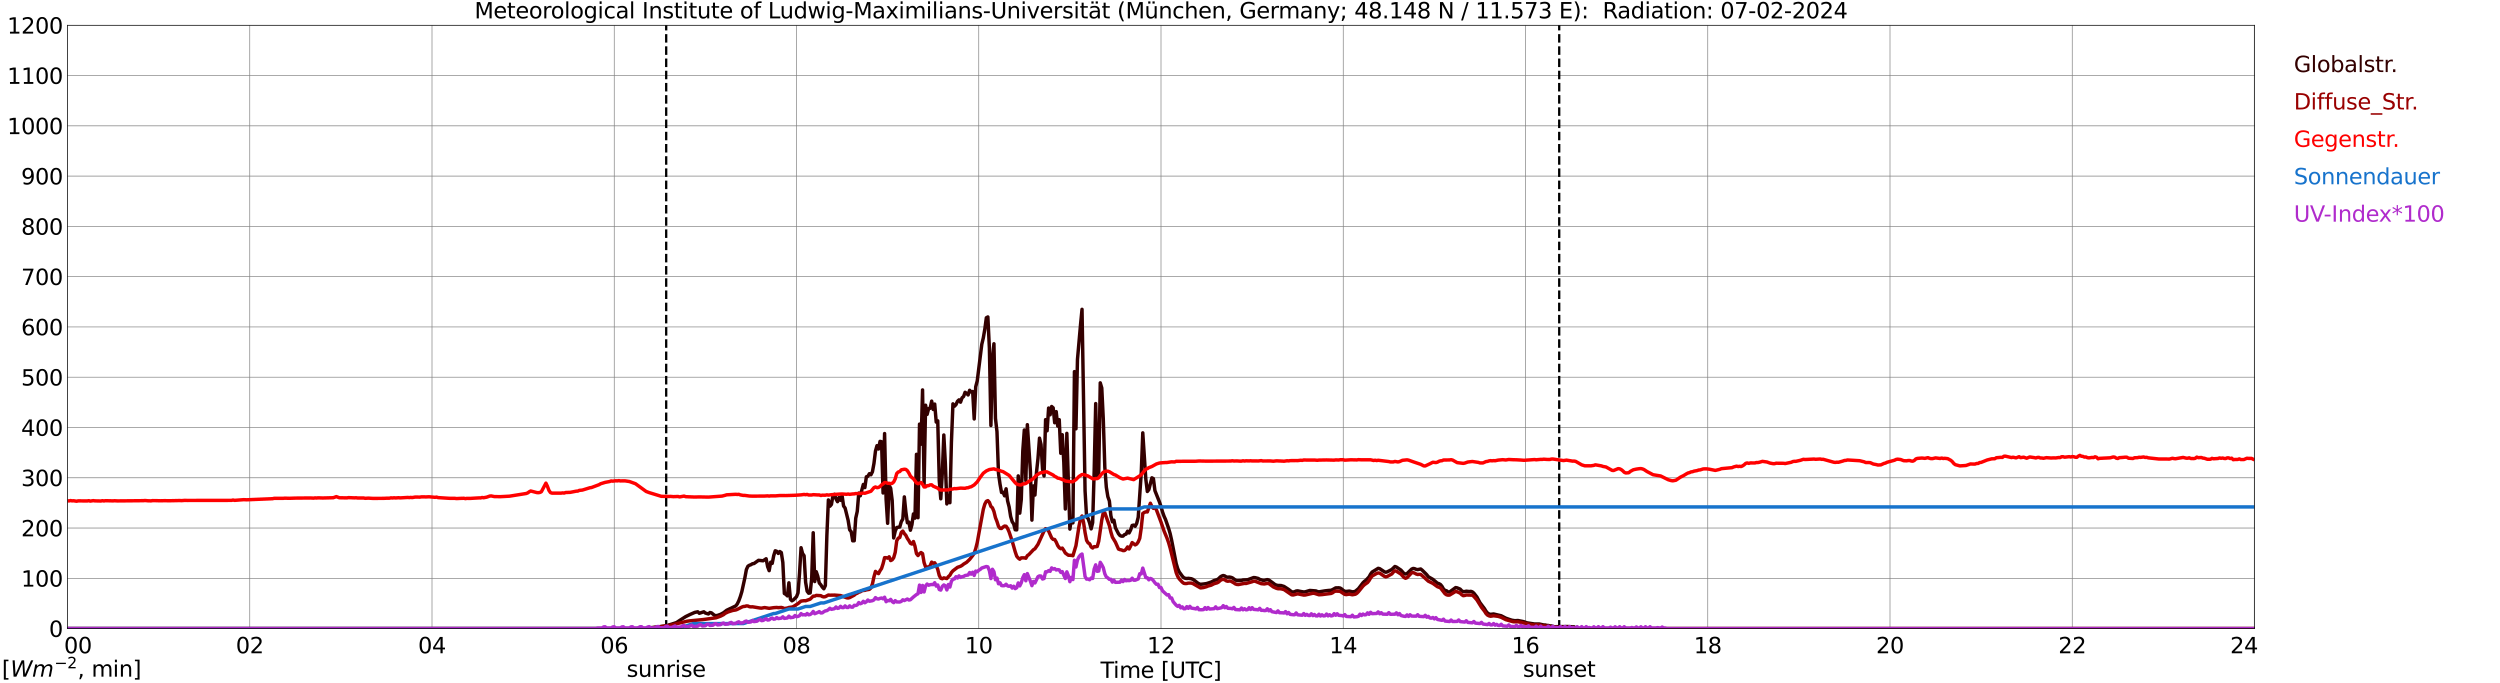 <?xml version="1.0" encoding="utf-8" standalone="no"?>
<!DOCTYPE svg PUBLIC "-//W3C//DTD SVG 1.1//EN"
  "http://www.w3.org/Graphics/SVG/1.1/DTD/svg11.dtd">
<svg xmlns:xlink="http://www.w3.org/1999/xlink" width="1085.4pt" height="296.64pt" viewBox="0 0 1085.4 296.64" xmlns="http://www.w3.org/2000/svg" version="1.1">
 <defs>
  <style type="text/css">*{stroke-linejoin: round; stroke-linecap: butt}</style>
 </defs>
 <g id="figure_1">
  <g id="patch_1">
   <path d="M 0 296.64 
L 1085.4 296.64 
L 1085.4 0 
L 0 0 
z
" style="fill: #ffffff"/>
  </g>
  <g id="axes_1">
   <g id="patch_2">
    <path d="M 29.306 272.909 
L 978.814 272.909 
L 978.814 10.976 
L 29.306 10.976 
z
" style="fill: #ffffff"/>
   </g>
   <g id="patch_3">
    <path d="M 978.814 272.909 
L 978.814 272.909 
L 978.814 10.976 
L 978.814 10.976 
z
" clip-path="url(#p6e6bbc1779)" style="fill: #d3d3d3; opacity: 0.25; stroke: #d3d3d3; stroke-linejoin: miter"/>
   </g>
   <g id="matplotlib.axis_1">
    <g id="xtick_1">
     <g id="line2d_1">
      <path d="M 29.306 272.909 
L 29.306 10.976 
" clip-path="url(#p6e6bbc1779)" style="fill: none; stroke: #808080; stroke-width: 0.3; stroke-linecap: square"/>
     </g>
     <g id="line2d_2"/>
     <g id="text_1">
      <!--    00 -->
      <g transform="translate(18.733 283.627) scale(0.095 -0.095)">
       <defs>
        <path id="DejaVuSans-20" transform="scale(0.016)"/>
        <path id="DejaVuSans-30" d="M 2034 4250 
Q 1547 4250 1301 3770 
Q 1056 3291 1056 2328 
Q 1056 1369 1301 889 
Q 1547 409 2034 409 
Q 2525 409 2770 889 
Q 3016 1369 3016 2328 
Q 3016 3291 2770 3770 
Q 2525 4250 2034 4250 
z
M 2034 4750 
Q 2819 4750 3233 4129 
Q 3647 3509 3647 2328 
Q 3647 1150 3233 529 
Q 2819 -91 2034 -91 
Q 1250 -91 836 529 
Q 422 1150 422 2328 
Q 422 3509 836 4129 
Q 1250 4750 2034 4750 
z
" transform="scale(0.016)"/>
       </defs>
       <use xlink:href="#DejaVuSans-20"/>
       <use xlink:href="#DejaVuSans-20" transform="translate(31.787 0)"/>
       <use xlink:href="#DejaVuSans-20" transform="translate(63.574 0)"/>
       <use xlink:href="#DejaVuSans-30" transform="translate(95.361 0)"/>
       <use xlink:href="#DejaVuSans-30" transform="translate(158.984 0)"/>
      </g>
     </g>
    </g>
    <g id="xtick_2">
     <g id="line2d_3">
      <path d="M 108.431 272.909 
L 108.431 10.976 
" clip-path="url(#p6e6bbc1779)" style="fill: none; stroke: #808080; stroke-width: 0.3; stroke-linecap: square"/>
     </g>
     <g id="line2d_4"/>
     <g id="text_2">
      <!-- 02 -->
      <g transform="translate(102.387 283.627) scale(0.095 -0.095)">
       <defs>
        <path id="DejaVuSans-32" d="M 1228 531 
L 3431 531 
L 3431 0 
L 469 0 
L 469 531 
Q 828 903 1448 1529 
Q 2069 2156 2228 2338 
Q 2531 2678 2651 2914 
Q 2772 3150 2772 3378 
Q 2772 3750 2511 3984 
Q 2250 4219 1831 4219 
Q 1534 4219 1204 4116 
Q 875 4013 500 3803 
L 500 4441 
Q 881 4594 1212 4672 
Q 1544 4750 1819 4750 
Q 2544 4750 2975 4387 
Q 3406 4025 3406 3419 
Q 3406 3131 3298 2873 
Q 3191 2616 2906 2266 
Q 2828 2175 2409 1742 
Q 1991 1309 1228 531 
z
" transform="scale(0.016)"/>
       </defs>
       <use xlink:href="#DejaVuSans-30"/>
       <use xlink:href="#DejaVuSans-32" transform="translate(63.623 0)"/>
      </g>
     </g>
    </g>
    <g id="xtick_3">
     <g id="line2d_5">
      <path d="M 187.557 272.909 
L 187.557 10.976 
" clip-path="url(#p6e6bbc1779)" style="fill: none; stroke: #808080; stroke-width: 0.3; stroke-linecap: square"/>
     </g>
     <g id="line2d_6"/>
     <g id="text_3">
      <!-- 04 -->
      <g transform="translate(181.513 283.627) scale(0.095 -0.095)">
       <defs>
        <path id="DejaVuSans-34" d="M 2419 4116 
L 825 1625 
L 2419 1625 
L 2419 4116 
z
M 2253 4666 
L 3047 4666 
L 3047 1625 
L 3713 1625 
L 3713 1100 
L 3047 1100 
L 3047 0 
L 2419 0 
L 2419 1100 
L 313 1100 
L 313 1709 
L 2253 4666 
z
" transform="scale(0.016)"/>
       </defs>
       <use xlink:href="#DejaVuSans-30"/>
       <use xlink:href="#DejaVuSans-34" transform="translate(63.623 0)"/>
      </g>
     </g>
    </g>
    <g id="xtick_4">
     <g id="line2d_7">
      <path d="M 266.683 272.909 
L 266.683 10.976 
" clip-path="url(#p6e6bbc1779)" style="fill: none; stroke: #808080; stroke-width: 0.3; stroke-linecap: square"/>
     </g>
     <g id="line2d_8"/>
     <g id="text_4">
      <!-- 06 -->
      <g transform="translate(260.638 283.627) scale(0.095 -0.095)">
       <defs>
        <path id="DejaVuSans-36" d="M 2113 2584 
Q 1688 2584 1439 2293 
Q 1191 2003 1191 1497 
Q 1191 994 1439 701 
Q 1688 409 2113 409 
Q 2538 409 2786 701 
Q 3034 994 3034 1497 
Q 3034 2003 2786 2293 
Q 2538 2584 2113 2584 
z
M 3366 4563 
L 3366 3988 
Q 3128 4100 2886 4159 
Q 2644 4219 2406 4219 
Q 1781 4219 1451 3797 
Q 1122 3375 1075 2522 
Q 1259 2794 1537 2939 
Q 1816 3084 2150 3084 
Q 2853 3084 3261 2657 
Q 3669 2231 3669 1497 
Q 3669 778 3244 343 
Q 2819 -91 2113 -91 
Q 1303 -91 875 529 
Q 447 1150 447 2328 
Q 447 3434 972 4092 
Q 1497 4750 2381 4750 
Q 2619 4750 2861 4703 
Q 3103 4656 3366 4563 
z
" transform="scale(0.016)"/>
       </defs>
       <use xlink:href="#DejaVuSans-30"/>
       <use xlink:href="#DejaVuSans-36" transform="translate(63.623 0)"/>
      </g>
     </g>
    </g>
    <g id="xtick_5">
     <g id="line2d_9">
      <path d="M 345.808 272.909 
L 345.808 10.976 
" clip-path="url(#p6e6bbc1779)" style="fill: none; stroke: #808080; stroke-width: 0.3; stroke-linecap: square"/>
     </g>
     <g id="line2d_10"/>
     <g id="text_5">
      <!-- 08 -->
      <g transform="translate(339.764 283.627) scale(0.095 -0.095)">
       <defs>
        <path id="DejaVuSans-38" d="M 2034 2216 
Q 1584 2216 1326 1975 
Q 1069 1734 1069 1313 
Q 1069 891 1326 650 
Q 1584 409 2034 409 
Q 2484 409 2743 651 
Q 3003 894 3003 1313 
Q 3003 1734 2745 1975 
Q 2488 2216 2034 2216 
z
M 1403 2484 
Q 997 2584 770 2862 
Q 544 3141 544 3541 
Q 544 4100 942 4425 
Q 1341 4750 2034 4750 
Q 2731 4750 3128 4425 
Q 3525 4100 3525 3541 
Q 3525 3141 3298 2862 
Q 3072 2584 2669 2484 
Q 3125 2378 3379 2068 
Q 3634 1759 3634 1313 
Q 3634 634 3220 271 
Q 2806 -91 2034 -91 
Q 1263 -91 848 271 
Q 434 634 434 1313 
Q 434 1759 690 2068 
Q 947 2378 1403 2484 
z
M 1172 3481 
Q 1172 3119 1398 2916 
Q 1625 2713 2034 2713 
Q 2441 2713 2670 2916 
Q 2900 3119 2900 3481 
Q 2900 3844 2670 4047 
Q 2441 4250 2034 4250 
Q 1625 4250 1398 4047 
Q 1172 3844 1172 3481 
z
" transform="scale(0.016)"/>
       </defs>
       <use xlink:href="#DejaVuSans-30"/>
       <use xlink:href="#DejaVuSans-38" transform="translate(63.623 0)"/>
      </g>
     </g>
    </g>
    <g id="xtick_6">
     <g id="line2d_11">
      <path d="M 424.934 272.909 
L 424.934 10.976 
" clip-path="url(#p6e6bbc1779)" style="fill: none; stroke: #808080; stroke-width: 0.3; stroke-linecap: square"/>
     </g>
     <g id="line2d_12"/>
     <g id="text_6">
      <!-- 10 -->
      <g transform="translate(418.89 283.627) scale(0.095 -0.095)">
       <defs>
        <path id="DejaVuSans-31" d="M 794 531 
L 1825 531 
L 1825 4091 
L 703 3866 
L 703 4441 
L 1819 4666 
L 2450 4666 
L 2450 531 
L 3481 531 
L 3481 0 
L 794 0 
L 794 531 
z
" transform="scale(0.016)"/>
       </defs>
       <use xlink:href="#DejaVuSans-31"/>
       <use xlink:href="#DejaVuSans-30" transform="translate(63.623 0)"/>
      </g>
     </g>
    </g>
    <g id="xtick_7">
     <g id="line2d_13">
      <path d="M 504.06 272.909 
L 504.06 10.976 
" clip-path="url(#p6e6bbc1779)" style="fill: none; stroke: #808080; stroke-width: 0.3; stroke-linecap: square"/>
     </g>
     <g id="line2d_14"/>
     <g id="text_7">
      <!-- 12 -->
      <g transform="translate(498.015 283.627) scale(0.095 -0.095)">
       <use xlink:href="#DejaVuSans-31"/>
       <use xlink:href="#DejaVuSans-32" transform="translate(63.623 0)"/>
      </g>
     </g>
    </g>
    <g id="xtick_8">
     <g id="line2d_15">
      <path d="M 583.185 272.909 
L 583.185 10.976 
" clip-path="url(#p6e6bbc1779)" style="fill: none; stroke: #808080; stroke-width: 0.3; stroke-linecap: square"/>
     </g>
     <g id="line2d_16"/>
     <g id="text_8">
      <!-- 14 -->
      <g transform="translate(577.141 283.627) scale(0.095 -0.095)">
       <use xlink:href="#DejaVuSans-31"/>
       <use xlink:href="#DejaVuSans-34" transform="translate(63.623 0)"/>
      </g>
     </g>
    </g>
    <g id="xtick_9">
     <g id="line2d_17">
      <path d="M 662.311 272.909 
L 662.311 10.976 
" clip-path="url(#p6e6bbc1779)" style="fill: none; stroke: #808080; stroke-width: 0.3; stroke-linecap: square"/>
     </g>
     <g id="line2d_18"/>
     <g id="text_9">
      <!-- 16 -->
      <g transform="translate(656.267 283.627) scale(0.095 -0.095)">
       <use xlink:href="#DejaVuSans-31"/>
       <use xlink:href="#DejaVuSans-36" transform="translate(63.623 0)"/>
      </g>
     </g>
    </g>
    <g id="xtick_10">
     <g id="line2d_19">
      <path d="M 741.437 272.909 
L 741.437 10.976 
" clip-path="url(#p6e6bbc1779)" style="fill: none; stroke: #808080; stroke-width: 0.3; stroke-linecap: square"/>
     </g>
     <g id="line2d_20"/>
     <g id="text_10">
      <!-- 18 -->
      <g transform="translate(735.392 283.627) scale(0.095 -0.095)">
       <use xlink:href="#DejaVuSans-31"/>
       <use xlink:href="#DejaVuSans-38" transform="translate(63.623 0)"/>
      </g>
     </g>
    </g>
    <g id="xtick_11">
     <g id="line2d_21">
      <path d="M 820.562 272.909 
L 820.562 10.976 
" clip-path="url(#p6e6bbc1779)" style="fill: none; stroke: #808080; stroke-width: 0.3; stroke-linecap: square"/>
     </g>
     <g id="line2d_22"/>
     <g id="text_11">
      <!-- 20 -->
      <g transform="translate(814.518 283.627) scale(0.095 -0.095)">
       <use xlink:href="#DejaVuSans-32"/>
       <use xlink:href="#DejaVuSans-30" transform="translate(63.623 0)"/>
      </g>
     </g>
    </g>
    <g id="xtick_12">
     <g id="line2d_23">
      <path d="M 899.688 272.909 
L 899.688 10.976 
" clip-path="url(#p6e6bbc1779)" style="fill: none; stroke: #808080; stroke-width: 0.3; stroke-linecap: square"/>
     </g>
     <g id="line2d_24"/>
     <g id="text_12">
      <!-- 22 -->
      <g transform="translate(893.644 283.627) scale(0.095 -0.095)">
       <use xlink:href="#DejaVuSans-32"/>
       <use xlink:href="#DejaVuSans-32" transform="translate(63.623 0)"/>
      </g>
     </g>
    </g>
    <g id="xtick_13">
     <g id="line2d_25">
      <path d="M 978.814 272.909 
L 978.814 10.976 
" clip-path="url(#p6e6bbc1779)" style="fill: none; stroke: #808080; stroke-width: 0.3; stroke-linecap: square"/>
     </g>
     <g id="line2d_26"/>
     <g id="text_13">
      <!-- 24    -->
      <g transform="translate(968.241 283.627) scale(0.095 -0.095)">
       <use xlink:href="#DejaVuSans-32"/>
       <use xlink:href="#DejaVuSans-34" transform="translate(63.623 0)"/>
       <use xlink:href="#DejaVuSans-20" transform="translate(127.246 0)"/>
       <use xlink:href="#DejaVuSans-20" transform="translate(159.033 0)"/>
       <use xlink:href="#DejaVuSans-20" transform="translate(190.82 0)"/>
      </g>
     </g>
    </g>
    <g id="text_14">
     <!-- Time [UTC] -->
     <g transform="translate(477.806 294.322) scale(0.095 -0.095)">
      <defs>
       <path id="DejaVuSans-54" d="M -19 4666 
L 3928 4666 
L 3928 4134 
L 2272 4134 
L 2272 0 
L 1638 0 
L 1638 4134 
L -19 4134 
L -19 4666 
z
" transform="scale(0.016)"/>
       <path id="DejaVuSans-69" d="M 603 3500 
L 1178 3500 
L 1178 0 
L 603 0 
L 603 3500 
z
M 603 4863 
L 1178 4863 
L 1178 4134 
L 603 4134 
L 603 4863 
z
" transform="scale(0.016)"/>
       <path id="DejaVuSans-6d" d="M 3328 2828 
Q 3544 3216 3844 3400 
Q 4144 3584 4550 3584 
Q 5097 3584 5394 3201 
Q 5691 2819 5691 2113 
L 5691 0 
L 5113 0 
L 5113 2094 
Q 5113 2597 4934 2840 
Q 4756 3084 4391 3084 
Q 3944 3084 3684 2787 
Q 3425 2491 3425 1978 
L 3425 0 
L 2847 0 
L 2847 2094 
Q 2847 2600 2669 2842 
Q 2491 3084 2119 3084 
Q 1678 3084 1418 2786 
Q 1159 2488 1159 1978 
L 1159 0 
L 581 0 
L 581 3500 
L 1159 3500 
L 1159 2956 
Q 1356 3278 1631 3431 
Q 1906 3584 2284 3584 
Q 2666 3584 2933 3390 
Q 3200 3197 3328 2828 
z
" transform="scale(0.016)"/>
       <path id="DejaVuSans-65" d="M 3597 1894 
L 3597 1613 
L 953 1613 
Q 991 1019 1311 708 
Q 1631 397 2203 397 
Q 2534 397 2845 478 
Q 3156 559 3463 722 
L 3463 178 
Q 3153 47 2828 -22 
Q 2503 -91 2169 -91 
Q 1331 -91 842 396 
Q 353 884 353 1716 
Q 353 2575 817 3079 
Q 1281 3584 2069 3584 
Q 2775 3584 3186 3129 
Q 3597 2675 3597 1894 
z
M 3022 2063 
Q 3016 2534 2758 2815 
Q 2500 3097 2075 3097 
Q 1594 3097 1305 2825 
Q 1016 2553 972 2059 
L 3022 2063 
z
" transform="scale(0.016)"/>
       <path id="DejaVuSans-5b" d="M 550 4863 
L 1875 4863 
L 1875 4416 
L 1125 4416 
L 1125 -397 
L 1875 -397 
L 1875 -844 
L 550 -844 
L 550 4863 
z
" transform="scale(0.016)"/>
       <path id="DejaVuSans-55" d="M 556 4666 
L 1191 4666 
L 1191 1831 
Q 1191 1081 1462 751 
Q 1734 422 2344 422 
Q 2950 422 3222 751 
Q 3494 1081 3494 1831 
L 3494 4666 
L 4128 4666 
L 4128 1753 
Q 4128 841 3676 375 
Q 3225 -91 2344 -91 
Q 1459 -91 1007 375 
Q 556 841 556 1753 
L 556 4666 
z
" transform="scale(0.016)"/>
       <path id="DejaVuSans-43" d="M 4122 4306 
L 4122 3641 
Q 3803 3938 3442 4084 
Q 3081 4231 2675 4231 
Q 1875 4231 1450 3742 
Q 1025 3253 1025 2328 
Q 1025 1406 1450 917 
Q 1875 428 2675 428 
Q 3081 428 3442 575 
Q 3803 722 4122 1019 
L 4122 359 
Q 3791 134 3420 21 
Q 3050 -91 2638 -91 
Q 1578 -91 968 557 
Q 359 1206 359 2328 
Q 359 3453 968 4101 
Q 1578 4750 2638 4750 
Q 3056 4750 3426 4639 
Q 3797 4528 4122 4306 
z
" transform="scale(0.016)"/>
       <path id="DejaVuSans-5d" d="M 1947 4863 
L 1947 -844 
L 622 -844 
L 622 -397 
L 1369 -397 
L 1369 4416 
L 622 4416 
L 622 4863 
L 1947 4863 
z
" transform="scale(0.016)"/>
      </defs>
      <use xlink:href="#DejaVuSans-54"/>
      <use xlink:href="#DejaVuSans-69" transform="translate(57.959 0)"/>
      <use xlink:href="#DejaVuSans-6d" transform="translate(85.742 0)"/>
      <use xlink:href="#DejaVuSans-65" transform="translate(183.154 0)"/>
      <use xlink:href="#DejaVuSans-20" transform="translate(244.678 0)"/>
      <use xlink:href="#DejaVuSans-5b" transform="translate(276.465 0)"/>
      <use xlink:href="#DejaVuSans-55" transform="translate(315.479 0)"/>
      <use xlink:href="#DejaVuSans-54" transform="translate(388.672 0)"/>
      <use xlink:href="#DejaVuSans-43" transform="translate(443.881 0)"/>
      <use xlink:href="#DejaVuSans-5d" transform="translate(513.705 0)"/>
     </g>
    </g>
   </g>
   <g id="matplotlib.axis_2">
    <g id="ytick_1">
     <g id="line2d_27">
      <path d="M 29.306 272.909 
L 978.814 272.909 
" clip-path="url(#p6e6bbc1779)" style="fill: none; stroke: #808080; stroke-width: 0.3; stroke-linecap: square"/>
     </g>
     <g id="line2d_28"/>
     <g id="text_15">
      <!-- 0 -->
      <g transform="translate(21.261 276.518) scale(0.095 -0.095)">
       <use xlink:href="#DejaVuSans-30"/>
      </g>
     </g>
    </g>
    <g id="ytick_2">
     <g id="line2d_29">
      <path d="M 29.306 251.081 
L 978.814 251.081 
" clip-path="url(#p6e6bbc1779)" style="fill: none; stroke: #808080; stroke-width: 0.3; stroke-linecap: square"/>
     </g>
     <g id="line2d_30"/>
     <g id="text_16">
      <!-- 100 -->
      <g transform="translate(9.173 254.69) scale(0.095 -0.095)">
       <use xlink:href="#DejaVuSans-31"/>
       <use xlink:href="#DejaVuSans-30" transform="translate(63.623 0)"/>
       <use xlink:href="#DejaVuSans-30" transform="translate(127.246 0)"/>
      </g>
     </g>
    </g>
    <g id="ytick_3">
     <g id="line2d_31">
      <path d="M 29.306 229.253 
L 978.814 229.253 
" clip-path="url(#p6e6bbc1779)" style="fill: none; stroke: #808080; stroke-width: 0.3; stroke-linecap: square"/>
     </g>
     <g id="line2d_32"/>
     <g id="text_17">
      <!-- 200 -->
      <g transform="translate(9.173 232.863) scale(0.095 -0.095)">
       <use xlink:href="#DejaVuSans-32"/>
       <use xlink:href="#DejaVuSans-30" transform="translate(63.623 0)"/>
       <use xlink:href="#DejaVuSans-30" transform="translate(127.246 0)"/>
      </g>
     </g>
    </g>
    <g id="ytick_4">
     <g id="line2d_33">
      <path d="M 29.306 207.426 
L 978.814 207.426 
" clip-path="url(#p6e6bbc1779)" style="fill: none; stroke: #808080; stroke-width: 0.3; stroke-linecap: square"/>
     </g>
     <g id="line2d_34"/>
     <g id="text_18">
      <!-- 300 -->
      <g transform="translate(9.173 211.035) scale(0.095 -0.095)">
       <defs>
        <path id="DejaVuSans-33" d="M 2597 2516 
Q 3050 2419 3304 2112 
Q 3559 1806 3559 1356 
Q 3559 666 3084 287 
Q 2609 -91 1734 -91 
Q 1441 -91 1130 -33 
Q 819 25 488 141 
L 488 750 
Q 750 597 1062 519 
Q 1375 441 1716 441 
Q 2309 441 2620 675 
Q 2931 909 2931 1356 
Q 2931 1769 2642 2001 
Q 2353 2234 1838 2234 
L 1294 2234 
L 1294 2753 
L 1863 2753 
Q 2328 2753 2575 2939 
Q 2822 3125 2822 3475 
Q 2822 3834 2567 4026 
Q 2313 4219 1838 4219 
Q 1578 4219 1281 4162 
Q 984 4106 628 3988 
L 628 4550 
Q 988 4650 1302 4700 
Q 1616 4750 1894 4750 
Q 2613 4750 3031 4423 
Q 3450 4097 3450 3541 
Q 3450 3153 3228 2886 
Q 3006 2619 2597 2516 
z
" transform="scale(0.016)"/>
       </defs>
       <use xlink:href="#DejaVuSans-33"/>
       <use xlink:href="#DejaVuSans-30" transform="translate(63.623 0)"/>
       <use xlink:href="#DejaVuSans-30" transform="translate(127.246 0)"/>
      </g>
     </g>
    </g>
    <g id="ytick_5">
     <g id="line2d_35">
      <path d="M 29.306 185.598 
L 978.814 185.598 
" clip-path="url(#p6e6bbc1779)" style="fill: none; stroke: #808080; stroke-width: 0.3; stroke-linecap: square"/>
     </g>
     <g id="line2d_36"/>
     <g id="text_19">
      <!-- 400 -->
      <g transform="translate(9.173 189.207) scale(0.095 -0.095)">
       <use xlink:href="#DejaVuSans-34"/>
       <use xlink:href="#DejaVuSans-30" transform="translate(63.623 0)"/>
       <use xlink:href="#DejaVuSans-30" transform="translate(127.246 0)"/>
      </g>
     </g>
    </g>
    <g id="ytick_6">
     <g id="line2d_37">
      <path d="M 29.306 163.77 
L 978.814 163.77 
" clip-path="url(#p6e6bbc1779)" style="fill: none; stroke: #808080; stroke-width: 0.3; stroke-linecap: square"/>
     </g>
     <g id="line2d_38"/>
     <g id="text_20">
      <!-- 500 -->
      <g transform="translate(9.173 167.379) scale(0.095 -0.095)">
       <defs>
        <path id="DejaVuSans-35" d="M 691 4666 
L 3169 4666 
L 3169 4134 
L 1269 4134 
L 1269 2991 
Q 1406 3038 1543 3061 
Q 1681 3084 1819 3084 
Q 2600 3084 3056 2656 
Q 3513 2228 3513 1497 
Q 3513 744 3044 326 
Q 2575 -91 1722 -91 
Q 1428 -91 1123 -41 
Q 819 9 494 109 
L 494 744 
Q 775 591 1075 516 
Q 1375 441 1709 441 
Q 2250 441 2565 725 
Q 2881 1009 2881 1497 
Q 2881 1984 2565 2268 
Q 2250 2553 1709 2553 
Q 1456 2553 1204 2497 
Q 953 2441 691 2322 
L 691 4666 
z
" transform="scale(0.016)"/>
       </defs>
       <use xlink:href="#DejaVuSans-35"/>
       <use xlink:href="#DejaVuSans-30" transform="translate(63.623 0)"/>
       <use xlink:href="#DejaVuSans-30" transform="translate(127.246 0)"/>
      </g>
     </g>
    </g>
    <g id="ytick_7">
     <g id="line2d_39">
      <path d="M 29.306 141.942 
L 978.814 141.942 
" clip-path="url(#p6e6bbc1779)" style="fill: none; stroke: #808080; stroke-width: 0.3; stroke-linecap: square"/>
     </g>
     <g id="line2d_40"/>
     <g id="text_21">
      <!-- 600 -->
      <g transform="translate(9.173 145.551) scale(0.095 -0.095)">
       <use xlink:href="#DejaVuSans-36"/>
       <use xlink:href="#DejaVuSans-30" transform="translate(63.623 0)"/>
       <use xlink:href="#DejaVuSans-30" transform="translate(127.246 0)"/>
      </g>
     </g>
    </g>
    <g id="ytick_8">
     <g id="line2d_41">
      <path d="M 29.306 120.114 
L 978.814 120.114 
" clip-path="url(#p6e6bbc1779)" style="fill: none; stroke: #808080; stroke-width: 0.3; stroke-linecap: square"/>
     </g>
     <g id="line2d_42"/>
     <g id="text_22">
      <!-- 700 -->
      <g transform="translate(9.173 123.724) scale(0.095 -0.095)">
       <defs>
        <path id="DejaVuSans-37" d="M 525 4666 
L 3525 4666 
L 3525 4397 
L 1831 0 
L 1172 0 
L 2766 4134 
L 525 4134 
L 525 4666 
z
" transform="scale(0.016)"/>
       </defs>
       <use xlink:href="#DejaVuSans-37"/>
       <use xlink:href="#DejaVuSans-30" transform="translate(63.623 0)"/>
       <use xlink:href="#DejaVuSans-30" transform="translate(127.246 0)"/>
      </g>
     </g>
    </g>
    <g id="ytick_9">
     <g id="line2d_43">
      <path d="M 29.306 98.287 
L 978.814 98.287 
" clip-path="url(#p6e6bbc1779)" style="fill: none; stroke: #808080; stroke-width: 0.3; stroke-linecap: square"/>
     </g>
     <g id="line2d_44"/>
     <g id="text_23">
      <!-- 800 -->
      <g transform="translate(9.173 101.896) scale(0.095 -0.095)">
       <use xlink:href="#DejaVuSans-38"/>
       <use xlink:href="#DejaVuSans-30" transform="translate(63.623 0)"/>
       <use xlink:href="#DejaVuSans-30" transform="translate(127.246 0)"/>
      </g>
     </g>
    </g>
    <g id="ytick_10">
     <g id="line2d_45">
      <path d="M 29.306 76.459 
L 978.814 76.459 
" clip-path="url(#p6e6bbc1779)" style="fill: none; stroke: #808080; stroke-width: 0.3; stroke-linecap: square"/>
     </g>
     <g id="line2d_46"/>
     <g id="text_24">
      <!-- 900 -->
      <g transform="translate(9.173 80.068) scale(0.095 -0.095)">
       <defs>
        <path id="DejaVuSans-39" d="M 703 97 
L 703 672 
Q 941 559 1184 500 
Q 1428 441 1663 441 
Q 2288 441 2617 861 
Q 2947 1281 2994 2138 
Q 2813 1869 2534 1725 
Q 2256 1581 1919 1581 
Q 1219 1581 811 2004 
Q 403 2428 403 3163 
Q 403 3881 828 4315 
Q 1253 4750 1959 4750 
Q 2769 4750 3195 4129 
Q 3622 3509 3622 2328 
Q 3622 1225 3098 567 
Q 2575 -91 1691 -91 
Q 1453 -91 1209 -44 
Q 966 3 703 97 
z
M 1959 2075 
Q 2384 2075 2632 2365 
Q 2881 2656 2881 3163 
Q 2881 3666 2632 3958 
Q 2384 4250 1959 4250 
Q 1534 4250 1286 3958 
Q 1038 3666 1038 3163 
Q 1038 2656 1286 2365 
Q 1534 2075 1959 2075 
z
" transform="scale(0.016)"/>
       </defs>
       <use xlink:href="#DejaVuSans-39"/>
       <use xlink:href="#DejaVuSans-30" transform="translate(63.623 0)"/>
       <use xlink:href="#DejaVuSans-30" transform="translate(127.246 0)"/>
      </g>
     </g>
    </g>
    <g id="ytick_11">
     <g id="line2d_47">
      <path d="M 29.306 54.631 
L 978.814 54.631 
" clip-path="url(#p6e6bbc1779)" style="fill: none; stroke: #808080; stroke-width: 0.3; stroke-linecap: square"/>
     </g>
     <g id="line2d_48"/>
     <g id="text_25">
      <!-- 1000 -->
      <g transform="translate(3.128 58.24) scale(0.095 -0.095)">
       <use xlink:href="#DejaVuSans-31"/>
       <use xlink:href="#DejaVuSans-30" transform="translate(63.623 0)"/>
       <use xlink:href="#DejaVuSans-30" transform="translate(127.246 0)"/>
       <use xlink:href="#DejaVuSans-30" transform="translate(190.869 0)"/>
      </g>
     </g>
    </g>
    <g id="ytick_12">
     <g id="line2d_49">
      <path d="M 29.306 32.803 
L 978.814 32.803 
" clip-path="url(#p6e6bbc1779)" style="fill: none; stroke: #808080; stroke-width: 0.3; stroke-linecap: square"/>
     </g>
     <g id="line2d_50"/>
     <g id="text_26">
      <!-- 1100 -->
      <g transform="translate(3.128 36.413) scale(0.095 -0.095)">
       <use xlink:href="#DejaVuSans-31"/>
       <use xlink:href="#DejaVuSans-31" transform="translate(63.623 0)"/>
       <use xlink:href="#DejaVuSans-30" transform="translate(127.246 0)"/>
       <use xlink:href="#DejaVuSans-30" transform="translate(190.869 0)"/>
      </g>
     </g>
    </g>
    <g id="ytick_13">
     <g id="line2d_51">
      <path d="M 29.306 10.976 
L 978.814 10.976 
" clip-path="url(#p6e6bbc1779)" style="fill: none; stroke: #808080; stroke-width: 0.3; stroke-linecap: square"/>
     </g>
     <g id="line2d_52"/>
     <g id="text_27">
      <!-- 1200 -->
      <g transform="translate(3.128 14.585) scale(0.095 -0.095)">
       <use xlink:href="#DejaVuSans-31"/>
       <use xlink:href="#DejaVuSans-32" transform="translate(63.623 0)"/>
       <use xlink:href="#DejaVuSans-30" transform="translate(127.246 0)"/>
       <use xlink:href="#DejaVuSans-30" transform="translate(190.869 0)"/>
      </g>
     </g>
    </g>
   </g>
   <g id="line2d_53">
    <path d="M 289.234 272.909 
L 289.234 10.976 
" clip-path="url(#p6e6bbc1779)" style="fill: none; stroke-dasharray: 3.7,1.6; stroke-dashoffset: 0; stroke: #000000"/>
   </g>
   <g id="line2d_54">
    <path d="M 676.949 272.909 
L 676.949 10.976 
" clip-path="url(#p6e6bbc1779)" style="fill: none; stroke-dasharray: 3.7,1.6; stroke-dashoffset: 0; stroke: #000000"/>
   </g>
   <g id="line2d_55">
    <path d="M 29.306 272.909 
L 281.849 272.909 
L 282.508 272.522 
L 288.442 271.831 
L 289.761 271.612 
L 290.42 271.324 
L 291.739 270.936 
L 293.717 270.296 
L 295.036 269.401 
L 296.355 268.556 
L 297.674 267.712 
L 299.652 266.749 
L 301.63 265.889 
L 302.949 265.618 
L 303.608 266.26 
L 305.586 265.618 
L 306.246 266.16 
L 307.564 266.563 
L 308.224 265.939 
L 308.883 266.075 
L 310.202 267.155 
L 310.861 267.29 
L 311.521 267.188 
L 312.839 266.716 
L 314.158 266.007 
L 315.477 264.961 
L 319.433 263.069 
L 320.093 262.209 
L 320.752 260.858 
L 321.411 259.068 
L 322.071 256.892 
L 323.39 250.865 
L 324.049 247.285 
L 324.708 245.834 
L 325.368 245.412 
L 326.027 245.174 
L 326.686 244.753 
L 327.346 244.668 
L 329.324 243.267 
L 331.302 243.47 
L 332.621 242.592 
L 333.28 246.019 
L 333.94 247.759 
L 334.599 244.079 
L 335.258 244.6 
L 335.918 241.226 
L 336.577 239.133 
L 337.236 239.351 
L 337.896 240.281 
L 338.555 239.453 
L 339.215 239.907 
L 339.874 244.197 
L 340.533 257.669 
L 341.193 258.055 
L 341.852 258.714 
L 342.512 253.041 
L 343.171 260.166 
L 343.83 260.84 
L 344.49 260.436 
L 345.808 259.085 
L 346.468 257.398 
L 347.127 248.839 
L 347.787 237.799 
L 348.446 240.331 
L 349.105 241.259 
L 349.765 252.788 
L 350.424 256.671 
L 351.083 257.549 
L 351.743 257.431 
L 352.402 251.101 
L 353.062 231.299 
L 353.721 252.485 
L 354.38 248.215 
L 355.04 250.173 
L 355.699 253.109 
L 356.359 253.886 
L 357.018 254.916 
L 357.677 255.626 
L 358.337 254.242 
L 358.996 232.414 
L 359.655 217.052 
L 360.315 219.787 
L 360.974 219.01 
L 361.634 215.144 
L 362.293 214.62 
L 362.952 216.595 
L 363.612 217.811 
L 364.271 215.971 
L 364.93 217.202 
L 365.59 215.126 
L 366.249 219.684 
L 366.909 220.579 
L 368.227 225.914 
L 368.887 230.033 
L 369.546 230.81 
L 370.206 234.793 
L 370.865 234.776 
L 371.524 225.001 
L 372.184 222.013 
L 372.843 214.096 
L 373.502 215.244 
L 374.821 210.333 
L 375.481 211.699 
L 376.14 207.006 
L 376.799 206.786 
L 377.459 205.655 
L 378.118 206.129 
L 378.777 204.813 
L 379.437 201.216 
L 380.096 195.831 
L 380.756 193.484 
L 381.415 194.936 
L 382.074 191.627 
L 382.734 191.779 
L 383.393 214.028 
L 384.053 188.235 
L 384.712 216.798 
L 385.371 227.197 
L 386.031 210.737 
L 386.69 211.985 
L 387.349 217.287 
L 388.009 233.56 
L 388.668 230.574 
L 389.328 229.02 
L 390.646 228.799 
L 391.306 226.47 
L 391.965 225.34 
L 392.624 215.733 
L 393.284 222.233 
L 393.943 226.959 
L 394.603 226.673 
L 395.262 230.201 
L 395.921 227.771 
L 396.581 223.128 
L 397.24 224.968 
L 397.899 197.249 
L 398.559 224.765 
L 399.218 184.131 
L 399.878 192.86 
L 400.537 169.292 
L 401.196 210.501 
L 401.856 175.928 
L 402.515 179.912 
L 403.175 177.38 
L 403.834 177.262 
L 404.493 174.156 
L 405.153 177.768 
L 405.812 175.437 
L 406.471 183.253 
L 407.131 182.714 
L 407.79 208.626 
L 408.45 216.56 
L 409.109 205.385 
L 409.768 188.859 
L 410.428 201.03 
L 411.087 218.789 
L 411.746 215.109 
L 412.406 218.25 
L 413.065 192.033 
L 413.725 175.337 
L 414.384 176.367 
L 415.043 175.675 
L 415.703 174.223 
L 416.362 173.597 
L 417.022 174.61 
L 417.681 172.719 
L 418.34 172.163 
L 419 170.323 
L 419.659 170.779 
L 420.318 171.471 
L 420.978 169.445 
L 421.637 170.17 
L 422.297 169.984 
L 422.956 181.887 
L 423.615 167.926 
L 424.275 165.377 
L 426.253 149.49 
L 426.912 146.705 
L 427.572 142.89 
L 428.231 137.961 
L 428.89 137.607 
L 429.55 151.095 
L 430.209 184.74 
L 430.869 155.923 
L 431.528 149.255 
L 432.187 181.634 
L 432.847 187.407 
L 433.506 205.555 
L 434.165 210.18 
L 434.825 213.81 
L 435.484 213.692 
L 436.144 215.262 
L 436.803 212.223 
L 437.462 217.473 
L 438.122 220.073 
L 438.781 224.242 
L 439.44 226.488 
L 440.1 227.483 
L 440.759 230 
L 441.419 230.05 
L 442.078 206.618 
L 442.737 222.79 
L 443.397 216.849 
L 444.056 195.745 
L 444.716 186.68 
L 445.375 208.711 
L 446.034 184.384 
L 447.353 204.457 
L 448.012 225.813 
L 448.672 210.973 
L 449.331 214.923 
L 449.991 205.217 
L 450.65 199.022 
L 451.309 190.225 
L 451.969 192.978 
L 452.628 203.63 
L 453.287 206.653 
L 453.947 182.19 
L 454.606 187.019 
L 455.266 177.159 
L 455.925 180.08 
L 456.584 176.485 
L 457.244 177.076 
L 457.903 183.542 
L 458.563 178.713 
L 459.222 184.993 
L 459.881 182.208 
L 460.541 196.793 
L 461.2 188.741 
L 461.859 200.709 
L 462.519 220.985 
L 463.178 188.149 
L 464.497 229.712 
L 465.156 225.171 
L 465.816 227.012 
L 466.475 161.343 
L 467.134 186.174 
L 467.794 156.058 
L 469.113 141.084 
L 469.772 134.298 
L 471.091 213.101 
L 471.75 224.48 
L 472.409 225.119 
L 473.069 227.044 
L 473.728 229.611 
L 474.388 226.876 
L 475.047 204.525 
L 475.706 175.219 
L 476.366 207.006 
L 477.025 204.998 
L 477.685 166.221 
L 478.344 168.45 
L 479.003 181.97 
L 479.663 202.837 
L 480.322 211.531 
L 480.981 215.633 
L 481.641 217.49 
L 482.3 223.938 
L 482.96 226.555 
L 483.619 225.863 
L 484.278 229.155 
L 485.597 231.72 
L 486.256 232.514 
L 486.916 232.785 
L 487.575 232.75 
L 488.235 232.093 
L 488.894 231.89 
L 489.553 230.624 
L 490.213 231.384 
L 490.872 230.083 
L 491.532 228.125 
L 492.191 227.989 
L 492.85 228.496 
L 493.51 227.212 
L 494.169 224.58 
L 495.488 205.284 
L 496.147 187.931 
L 497.466 208.019 
L 498.125 213.387 
L 498.785 212.577 
L 500.103 207.445 
L 500.763 207.816 
L 501.422 213.016 
L 502.741 216.325 
L 503.4 217.979 
L 504.06 219.937 
L 504.719 222.266 
L 505.379 224.124 
L 506.038 225.575 
L 507.357 229.373 
L 508.016 231.619 
L 508.675 234.557 
L 510.654 244.668 
L 511.313 246.864 
L 511.972 248.298 
L 513.291 250.121 
L 513.95 250.83 
L 514.61 251.083 
L 515.269 251.168 
L 515.929 251.083 
L 517.247 251.269 
L 517.907 251.539 
L 518.566 251.996 
L 519.885 253.041 
L 520.544 253.447 
L 521.204 253.683 
L 522.522 253.548 
L 523.841 253.362 
L 525.819 252.72 
L 527.138 252.028 
L 528.457 251.64 
L 529.116 251.201 
L 529.776 250.509 
L 530.435 250.088 
L 531.094 249.852 
L 531.754 250.055 
L 532.413 250.494 
L 533.073 250.594 
L 533.732 250.527 
L 534.391 250.644 
L 535.051 250.88 
L 536.369 251.843 
L 537.029 252.063 
L 539.007 251.996 
L 539.666 251.793 
L 541.644 251.707 
L 544.282 250.747 
L 544.941 250.797 
L 546.26 251.133 
L 546.919 251.539 
L 548.238 251.928 
L 548.898 251.945 
L 550.216 251.64 
L 550.876 251.81 
L 552.854 253.244 
L 553.513 253.751 
L 554.173 254.039 
L 554.832 254.174 
L 556.151 254.207 
L 557.47 254.613 
L 559.448 255.894 
L 560.766 256.924 
L 561.426 257.042 
L 562.085 256.892 
L 562.745 256.588 
L 563.404 256.521 
L 564.723 256.789 
L 566.042 257.009 
L 566.701 256.942 
L 568.679 256.35 
L 571.317 256.553 
L 571.976 256.824 
L 572.635 256.959 
L 575.273 256.521 
L 576.592 256.368 
L 577.91 256.267 
L 578.57 255.979 
L 579.889 255.237 
L 581.207 255.202 
L 581.867 255.305 
L 582.526 255.743 
L 583.185 256.335 
L 583.845 256.706 
L 584.504 256.774 
L 585.823 256.621 
L 587.142 256.942 
L 587.801 256.892 
L 588.46 256.689 
L 589.779 255.591 
L 591.757 253.008 
L 592.417 252.367 
L 593.076 251.895 
L 594.395 250.459 
L 595.054 249.243 
L 595.714 248.366 
L 598.351 246.746 
L 599.011 246.897 
L 600.329 247.774 
L 600.989 248.215 
L 601.648 248.451 
L 602.307 248.265 
L 604.286 247.235 
L 605.604 245.952 
L 606.264 246.187 
L 608.242 247.521 
L 609.561 249.007 
L 610.22 249.21 
L 610.879 249.025 
L 612.858 247.1 
L 613.517 246.796 
L 614.176 246.897 
L 614.836 247.185 
L 615.495 247.303 
L 616.814 247.032 
L 617.473 247.556 
L 618.792 248.855 
L 619.451 249.531 
L 620.111 250.391 
L 622.089 251.522 
L 624.067 253.194 
L 624.726 253.397 
L 625.386 253.768 
L 626.045 254.56 
L 626.705 255.726 
L 627.364 256.335 
L 628.023 256.486 
L 628.683 256.992 
L 629.342 257.027 
L 631.98 255.102 
L 632.639 255.22 
L 633.958 255.776 
L 634.617 256.503 
L 635.276 256.874 
L 635.936 256.841 
L 636.595 256.671 
L 637.914 256.824 
L 638.573 256.739 
L 639.233 256.959 
L 639.892 257.516 
L 641.211 259.188 
L 642.53 261.652 
L 644.508 264.285 
L 645.167 265.383 
L 645.827 266.16 
L 646.486 266.563 
L 647.145 266.734 
L 648.464 266.563 
L 651.761 267.341 
L 653.739 268.371 
L 655.058 268.842 
L 656.377 269.266 
L 657.695 269.484 
L 659.014 269.401 
L 660.992 269.787 
L 661.652 269.94 
L 662.97 270.414 
L 666.267 270.92 
L 668.246 270.903 
L 670.224 271.342 
L 670.883 271.342 
L 671.542 271.527 
L 672.202 271.545 
L 672.861 271.73 
L 673.521 271.748 
L 674.839 272.101 
L 676.817 272.051 
L 680.774 272.016 
L 682.752 272.119 
L 683.411 272.151 
L 684.071 272.909 
L 978.154 272.909 
L 978.154 272.909 
" clip-path="url(#p6e6bbc1779)" style="fill: none; stroke: #330000; stroke-width: 1.5; stroke-linecap: square"/>
   </g>
   <g id="line2d_56">
    <path d="M 29.306 272.909 
L 281.849 272.909 
L 282.508 272.677 
L 291.08 271.459 
L 298.333 269.696 
L 299.652 269.528 
L 302.289 269.277 
L 304.927 269.023 
L 306.246 268.858 
L 310.861 268.227 
L 312.839 267.513 
L 314.158 266.841 
L 314.818 266.295 
L 316.136 265.666 
L 318.114 265.038 
L 319.433 264.826 
L 320.093 264.575 
L 322.071 263.567 
L 322.73 263.315 
L 323.39 263.274 
L 324.049 263.064 
L 324.708 263.106 
L 325.368 263.401 
L 326.027 263.484 
L 326.686 263.442 
L 329.983 263.988 
L 330.643 264.029 
L 331.961 263.778 
L 333.94 264.112 
L 335.918 263.82 
L 337.236 263.735 
L 337.896 263.82 
L 339.215 263.735 
L 339.874 263.903 
L 340.533 264.197 
L 341.852 263.988 
L 342.512 263.735 
L 343.83 263.567 
L 344.49 263.315 
L 346.468 262.056 
L 347.787 260.965 
L 349.105 260.797 
L 349.765 260.838 
L 351.743 260.126 
L 353.062 258.823 
L 353.721 258.823 
L 354.38 258.489 
L 356.359 258.614 
L 357.018 258.991 
L 357.677 259.159 
L 358.337 259.035 
L 359.655 258.321 
L 360.315 258.404 
L 362.293 258.363 
L 364.93 258.572 
L 366.249 259.035 
L 367.568 259.537 
L 368.227 259.622 
L 368.887 259.454 
L 370.865 258.404 
L 371.524 257.817 
L 372.184 257.564 
L 372.843 257.103 
L 373.502 256.935 
L 374.162 256.516 
L 374.821 256.348 
L 375.481 256.307 
L 376.14 256.095 
L 377.459 255.885 
L 378.118 255.257 
L 378.777 253.534 
L 379.437 250.428 
L 380.096 248.078 
L 380.756 248.667 
L 381.415 249.045 
L 382.074 247.785 
L 382.734 246.818 
L 383.393 244.762 
L 384.053 242.119 
L 384.712 242.119 
L 385.371 242.328 
L 386.031 241.739 
L 386.69 243.376 
L 387.349 243.042 
L 388.009 242.119 
L 388.668 239.809 
L 389.328 234.771 
L 389.987 233.638 
L 390.646 233.344 
L 391.306 231.12 
L 391.965 230.574 
L 392.624 231.665 
L 393.284 232.42 
L 393.943 233.765 
L 394.603 234.73 
L 395.262 235.904 
L 395.921 236.199 
L 396.581 235.107 
L 397.24 237.122 
L 397.899 240.355 
L 398.559 241.193 
L 399.218 240.396 
L 399.878 239.892 
L 400.537 240.355 
L 401.196 244.258 
L 401.856 246.148 
L 403.175 246.189 
L 403.834 245.602 
L 404.493 244.048 
L 405.153 244.552 
L 405.812 244.343 
L 406.471 245.517 
L 407.131 247.239 
L 407.79 249.841 
L 408.45 251.059 
L 409.109 251.269 
L 409.768 250.891 
L 411.087 251.184 
L 411.746 250.345 
L 412.406 249.758 
L 413.065 248.582 
L 413.725 247.827 
L 415.703 246.316 
L 417.022 245.853 
L 417.681 245.476 
L 418.34 244.93 
L 419.659 244.133 
L 420.978 242.874 
L 422.297 241.193 
L 422.956 240.187 
L 423.615 238.214 
L 424.275 235.57 
L 425.593 228.264 
L 426.912 221.129 
L 427.572 218.863 
L 428.231 217.645 
L 428.89 217.351 
L 429.55 218.108 
L 430.209 219.87 
L 430.869 220.457 
L 431.528 222.052 
L 432.187 224.739 
L 432.847 226.418 
L 433.506 228.518 
L 434.165 229.4 
L 434.825 229.441 
L 435.484 228.81 
L 436.144 228.391 
L 436.803 228.476 
L 437.462 229.441 
L 438.122 230.951 
L 439.44 234.898 
L 440.759 239.556 
L 441.419 241.488 
L 442.078 242.284 
L 442.737 242.789 
L 443.397 242.202 
L 444.716 242.202 
L 445.375 242.37 
L 446.034 241.237 
L 446.694 240.774 
L 448.672 238.676 
L 449.331 238.255 
L 450.65 236.325 
L 453.287 230.532 
L 453.947 229.524 
L 454.606 229.86 
L 455.266 230.574 
L 456.584 233.553 
L 457.244 234.184 
L 457.903 234.226 
L 458.563 235.359 
L 459.222 236.871 
L 459.881 237.794 
L 460.541 238.214 
L 461.2 237.963 
L 461.859 238.927 
L 462.519 240.102 
L 463.838 241.069 
L 465.156 241.11 
L 465.816 241.278 
L 467.134 236.913 
L 468.453 228.476 
L 469.113 225.285 
L 469.772 224.026 
L 470.431 226.795 
L 471.091 231.205 
L 471.75 234.603 
L 472.409 235.695 
L 473.069 236.072 
L 473.728 237.458 
L 474.388 237.919 
L 475.047 237.332 
L 475.706 237.373 
L 476.366 237.249 
L 477.025 234.981 
L 478.344 225.789 
L 479.003 222.515 
L 479.663 222.639 
L 481.641 228.223 
L 482.3 230.993 
L 482.96 233.219 
L 484.278 235.402 
L 485.597 238.382 
L 486.256 238.633 
L 486.916 238.759 
L 487.575 239.054 
L 488.235 239.01 
L 488.894 238.465 
L 489.553 237.458 
L 490.213 238.34 
L 490.872 237.081 
L 491.532 235.57 
L 492.85 236.576 
L 493.51 236.199 
L 494.169 235.276 
L 494.828 233.721 
L 495.488 229.188 
L 496.147 222.934 
L 496.807 222.474 
L 497.466 222.22 
L 498.125 222.262 
L 499.444 218.486 
L 500.103 219.911 
L 500.763 220.71 
L 501.422 220.332 
L 502.082 221.382 
L 504.06 226.671 
L 505.379 230.532 
L 506.697 233.721 
L 507.357 235.612 
L 508.016 237.919 
L 510.654 248.623 
L 511.313 250.26 
L 511.972 251.31 
L 513.291 252.738 
L 513.95 253.242 
L 514.61 253.366 
L 515.269 253.325 
L 515.929 253.157 
L 517.247 253.157 
L 517.907 253.366 
L 521.204 255.257 
L 522.522 255.089 
L 523.841 254.711 
L 524.501 254.416 
L 525.819 254.08 
L 527.138 253.41 
L 528.457 253.032 
L 529.116 252.653 
L 529.776 252.024 
L 530.435 251.646 
L 531.094 251.52 
L 531.754 251.729 
L 532.413 252.192 
L 533.073 252.36 
L 533.732 252.234 
L 534.391 252.319 
L 535.71 253.074 
L 536.369 253.534 
L 537.029 253.744 
L 537.688 253.788 
L 540.326 253.283 
L 540.985 253.325 
L 543.623 252.57 
L 544.282 252.319 
L 544.941 252.36 
L 547.579 253.41 
L 548.898 253.534 
L 550.216 253.283 
L 550.876 253.366 
L 552.854 254.835 
L 554.173 255.425 
L 554.832 255.593 
L 556.151 255.634 
L 557.47 255.97 
L 560.766 258.236 
L 561.426 258.321 
L 563.404 257.817 
L 566.042 258.363 
L 566.701 258.321 
L 569.998 257.564 
L 570.657 257.608 
L 572.635 258.236 
L 573.954 258.153 
L 577.91 257.649 
L 578.57 257.354 
L 579.229 256.852 
L 579.889 256.641 
L 581.207 256.684 
L 581.867 256.767 
L 583.845 258.068 
L 584.504 258.153 
L 585.823 257.944 
L 587.142 258.236 
L 588.46 257.985 
L 589.12 257.564 
L 589.779 256.894 
L 591.757 254.458 
L 592.417 253.829 
L 593.736 252.906 
L 594.395 252.065 
L 595.054 250.933 
L 595.714 250.092 
L 597.692 248.959 
L 598.351 248.75 
L 599.011 248.833 
L 600.989 250.177 
L 601.648 250.47 
L 602.307 250.26 
L 604.286 249.169 
L 604.945 248.372 
L 605.604 247.827 
L 606.264 247.995 
L 608.242 249.254 
L 609.561 250.723 
L 610.22 251.059 
L 610.879 250.806 
L 612.858 248.708 
L 613.517 248.582 
L 614.176 248.833 
L 614.836 249.213 
L 615.495 249.422 
L 616.154 249.337 
L 616.814 249.378 
L 618.133 250.514 
L 620.111 252.319 
L 622.089 253.283 
L 624.067 254.711 
L 625.386 255.215 
L 627.364 257.776 
L 628.023 258.236 
L 628.683 258.404 
L 629.342 258.363 
L 631.98 256.767 
L 632.639 256.935 
L 633.958 257.522 
L 634.617 258.195 
L 635.276 258.614 
L 635.936 258.531 
L 636.595 258.321 
L 639.233 258.404 
L 639.892 258.95 
L 641.211 260.46 
L 643.189 263.652 
L 644.508 265.33 
L 645.167 266.38 
L 645.827 267.052 
L 646.486 267.386 
L 647.145 267.554 
L 648.464 267.345 
L 650.442 267.598 
L 651.761 268.017 
L 653.739 269.023 
L 656.377 269.781 
L 657.036 269.949 
L 658.355 269.99 
L 659.014 269.949 
L 660.333 270.2 
L 662.311 270.661 
L 664.289 271.082 
L 665.608 271.291 
L 666.927 271.333 
L 667.586 271.206 
L 668.905 271.459 
L 669.564 271.669 
L 671.542 271.837 
L 672.861 272.005 
L 676.817 272.466 
L 679.455 272.383 
L 681.433 272.466 
L 683.411 272.551 
L 684.071 272.909 
L 978.154 272.909 
L 978.154 272.909 
" clip-path="url(#p6e6bbc1779)" style="fill: none; stroke: #990000; stroke-width: 1.5; stroke-linecap: square"/>
   </g>
   <g id="line2d_57">
    <path d="M 29.306 217.427 
L 29.965 217.475 
L 30.625 217.329 
L 31.284 217.453 
L 31.943 217.405 
L 33.262 217.617 
L 33.921 217.455 
L 37.878 217.495 
L 38.537 217.366 
L 39.197 217.562 
L 40.515 217.357 
L 41.175 217.455 
L 43.153 217.499 
L 43.812 217.519 
L 44.472 217.377 
L 45.131 217.495 
L 45.79 217.381 
L 49.087 217.462 
L 49.747 217.403 
L 51.065 217.477 
L 62.275 217.372 
L 62.934 217.298 
L 64.253 217.423 
L 65.572 217.455 
L 66.231 217.351 
L 67.55 217.355 
L 69.528 217.414 
L 71.506 217.37 
L 73.484 217.405 
L 78.1 217.307 
L 78.759 217.359 
L 80.078 217.252 
L 81.397 217.272 
L 100.519 217.239 
L 101.178 217.091 
L 101.838 217.237 
L 105.794 216.934 
L 107.113 216.988 
L 118.322 216.517 
L 118.982 216.368 
L 122.938 216.362 
L 123.597 216.285 
L 125.575 216.344 
L 128.213 216.257 
L 134.807 216.198 
L 136.125 216.272 
L 136.785 216.168 
L 137.444 216.22 
L 138.104 216.141 
L 140.082 216.211 
L 144.697 216.091 
L 146.016 215.617 
L 147.335 216.104 
L 150.632 216.168 
L 151.291 216.045 
L 153.929 216.157 
L 154.588 216.106 
L 155.247 216.213 
L 157.885 216.209 
L 158.544 216.351 
L 159.863 216.27 
L 161.841 216.381 
L 166.457 216.366 
L 167.776 216.307 
L 169.094 216.288 
L 169.754 216.146 
L 170.413 216.209 
L 171.073 216.122 
L 171.732 216.194 
L 173.051 216.091 
L 173.71 216.17 
L 177.007 215.973 
L 177.666 216.032 
L 178.326 215.956 
L 178.985 216.021 
L 180.304 215.794 
L 182.282 215.831 
L 182.941 215.727 
L 184.26 215.722 
L 184.92 215.748 
L 186.238 215.676 
L 188.876 215.919 
L 189.535 215.818 
L 190.195 216.037 
L 194.151 216.292 
L 195.47 216.364 
L 196.788 216.355 
L 197.448 216.351 
L 198.107 216.46 
L 200.085 216.366 
L 201.404 216.331 
L 202.063 216.482 
L 202.723 216.368 
L 204.042 216.395 
L 207.998 216.161 
L 208.657 216.178 
L 209.317 215.997 
L 209.976 216.096 
L 211.295 215.847 
L 212.614 215.377 
L 213.273 215.316 
L 214.592 215.593 
L 217.229 215.637 
L 221.186 215.423 
L 228.439 214.26 
L 229.098 214.009 
L 229.757 213.518 
L 230.417 213.168 
L 233.054 213.854 
L 233.714 213.913 
L 234.373 213.806 
L 235.033 213.511 
L 237.011 209.763 
L 237.67 211.138 
L 238.329 212.902 
L 238.989 213.869 
L 239.648 214.096 
L 243.604 214.103 
L 244.264 213.987 
L 244.923 214.074 
L 245.583 213.832 
L 247.561 213.76 
L 250.198 213.245 
L 250.858 213.214 
L 251.517 212.906 
L 252.836 212.771 
L 256.133 211.756 
L 256.792 211.669 
L 260.089 210.431 
L 260.748 210.036 
L 262.726 209.429 
L 264.705 209.054 
L 265.364 208.805 
L 266.023 208.897 
L 267.342 208.733 
L 268.002 208.781 
L 268.661 208.668 
L 269.32 208.794 
L 271.298 208.761 
L 273.277 209.06 
L 275.914 210.016 
L 280.53 213.374 
L 281.849 213.873 
L 287.124 215.489 
L 290.42 215.545 
L 291.08 215.519 
L 292.399 215.628 
L 294.377 215.552 
L 295.036 215.748 
L 297.014 215.377 
L 297.674 215.639 
L 301.63 215.794 
L 303.608 215.738 
L 307.564 215.823 
L 313.499 215.382 
L 314.818 215.041 
L 315.477 214.829 
L 319.433 214.605 
L 320.093 214.679 
L 320.752 214.609 
L 321.411 214.856 
L 322.73 215.094 
L 323.39 215.091 
L 325.368 215.356 
L 326.686 215.404 
L 331.961 215.364 
L 333.28 215.288 
L 333.94 215.382 
L 334.599 215.277 
L 336.577 215.299 
L 338.555 215.131 
L 341.193 215.155 
L 345.149 215.026 
L 347.787 214.851 
L 349.105 214.668 
L 349.765 214.788 
L 350.424 214.648 
L 351.083 214.919 
L 352.402 214.908 
L 353.062 214.766 
L 355.04 214.888 
L 355.699 214.871 
L 356.359 215.131 
L 357.018 214.976 
L 358.337 214.998 
L 358.996 214.827 
L 359.655 214.963 
L 360.974 214.771 
L 364.271 214.522 
L 365.59 214.461 
L 367.568 214.598 
L 368.227 214.478 
L 368.887 214.62 
L 370.206 214.448 
L 370.865 214.423 
L 371.524 214.279 
L 372.184 214.321 
L 372.843 214.231 
L 373.502 214.269 
L 374.821 214.07 
L 375.481 214.159 
L 378.118 213.291 
L 379.437 211.723 
L 380.096 211.416 
L 380.756 211.743 
L 381.415 211.614 
L 382.074 211.228 
L 382.734 210.525 
L 383.393 210.117 
L 384.053 209.501 
L 384.712 209.549 
L 385.371 209.837 
L 386.031 209.824 
L 386.69 209.995 
L 387.349 209.833 
L 388.009 209.25 
L 388.668 207.899 
L 389.328 205.572 
L 389.987 204.913 
L 390.646 204.732 
L 391.306 203.979 
L 392.624 203.719 
L 393.284 203.798 
L 393.943 204.352 
L 394.603 205.385 
L 395.262 206.688 
L 395.921 207.358 
L 396.581 207.845 
L 397.899 209.663 
L 398.559 210.01 
L 399.878 209.501 
L 400.537 210.228 
L 401.196 211.427 
L 401.856 211.411 
L 402.515 210.852 
L 403.175 210.859 
L 403.834 210.503 
L 404.493 210.488 
L 405.153 211.066 
L 407.131 211.942 
L 407.79 212.548 
L 408.45 212.756 
L 411.087 212.703 
L 411.746 212.679 
L 412.406 212.418 
L 413.065 212.394 
L 414.384 212.129 
L 415.043 212.16 
L 416.362 212.005 
L 417.022 211.918 
L 419 212.003 
L 419.659 211.802 
L 420.318 211.758 
L 420.978 211.477 
L 421.637 211.326 
L 422.956 210.534 
L 424.275 209.2 
L 425.593 207.203 
L 426.912 205.446 
L 428.231 204.457 
L 429.55 203.85 
L 431.528 203.558 
L 432.187 203.817 
L 432.847 203.933 
L 434.825 204.588 
L 435.484 204.773 
L 438.122 206.402 
L 440.759 209.576 
L 441.419 210.182 
L 442.737 210.551 
L 443.397 210.523 
L 444.056 210.097 
L 444.716 210.078 
L 445.375 209.89 
L 447.353 208.554 
L 448.012 208.262 
L 448.672 207.701 
L 449.991 206.349 
L 451.309 205.47 
L 451.969 205.219 
L 452.628 205.169 
L 453.947 204.821 
L 454.606 204.898 
L 457.244 206.253 
L 457.903 206.81 
L 458.563 207.107 
L 459.222 207.583 
L 459.881 207.67 
L 461.859 208.438 
L 462.519 208.831 
L 465.156 209.172 
L 465.816 209.141 
L 467.134 208.218 
L 468.453 206.86 
L 469.772 206.007 
L 470.431 206.046 
L 471.75 206.456 
L 472.409 206.668 
L 474.388 207.849 
L 475.047 207.906 
L 475.706 207.768 
L 476.366 207.799 
L 477.025 207.391 
L 478.344 205.705 
L 479.003 205.059 
L 479.663 204.688 
L 480.322 204.568 
L 480.981 204.573 
L 481.641 204.795 
L 483.619 206.026 
L 484.278 206.229 
L 486.256 207.441 
L 487.575 207.971 
L 489.553 207.578 
L 492.191 208.242 
L 494.828 206.596 
L 495.488 206.083 
L 497.466 203.686 
L 498.125 203.479 
L 498.785 203.032 
L 500.103 202.536 
L 502.082 201.429 
L 503.4 201.023 
L 504.719 200.895 
L 506.038 200.814 
L 506.697 200.803 
L 508.016 200.596 
L 508.675 200.504 
L 509.994 200.563 
L 510.654 200.279 
L 511.972 200.29 
L 513.291 200.275 
L 519.226 200.251 
L 520.544 200.142 
L 523.841 200.209 
L 534.391 200.155 
L 535.051 200.041 
L 535.71 200.153 
L 537.029 200.111 
L 538.348 200.203 
L 539.007 200.196 
L 539.666 200.048 
L 540.326 200.17 
L 540.985 200.063 
L 542.304 200.111 
L 542.963 200.05 
L 543.623 200.129 
L 544.941 200.111 
L 546.26 200.139 
L 547.579 199.982 
L 548.238 200.137 
L 551.535 200.124 
L 552.854 200.244 
L 554.173 200.076 
L 556.81 200.192 
L 557.47 200.244 
L 558.788 200.037 
L 559.448 200.111 
L 560.107 199.991 
L 561.426 199.974 
L 562.745 199.958 
L 563.404 199.98 
L 564.723 199.821 
L 565.382 199.886 
L 566.042 199.698 
L 567.36 199.744 
L 570.657 199.731 
L 571.976 199.843 
L 572.635 199.747 
L 573.954 199.729 
L 575.932 199.694 
L 579.229 199.777 
L 579.889 199.677 
L 581.207 199.716 
L 581.867 199.598 
L 583.185 199.607 
L 583.845 199.784 
L 586.482 199.62 
L 589.12 199.679 
L 589.779 199.559 
L 591.098 199.635 
L 595.054 199.626 
L 596.373 199.926 
L 597.032 199.808 
L 597.692 199.958 
L 598.351 199.825 
L 602.967 200.386 
L 603.626 200.545 
L 604.945 200.545 
L 605.604 200.345 
L 606.923 200.556 
L 607.582 200.425 
L 608.901 199.843 
L 610.879 199.644 
L 611.539 199.771 
L 613.517 200.476 
L 616.814 201.595 
L 618.133 202.272 
L 618.792 202.292 
L 620.77 201.362 
L 622.089 200.687 
L 623.408 200.829 
L 624.067 200.657 
L 624.726 200.294 
L 625.386 200.074 
L 626.045 200.022 
L 626.705 199.72 
L 629.342 199.69 
L 630.001 199.583 
L 630.661 199.744 
L 632.639 200.851 
L 635.276 201.174 
L 635.936 201.056 
L 637.255 200.591 
L 639.233 200.362 
L 641.87 200.753 
L 642.53 200.982 
L 643.848 200.982 
L 645.167 200.393 
L 645.827 200.316 
L 646.486 200.094 
L 647.145 199.998 
L 647.805 200.07 
L 648.464 199.984 
L 649.123 200.037 
L 650.442 199.757 
L 652.42 199.576 
L 653.739 199.709 
L 655.058 199.489 
L 657.036 199.598 
L 658.355 199.622 
L 660.333 199.736 
L 661.652 199.845 
L 666.267 199.517 
L 666.927 199.624 
L 668.905 199.441 
L 669.564 199.458 
L 670.224 199.362 
L 671.542 199.463 
L 672.861 199.491 
L 673.521 199.312 
L 674.18 199.284 
L 678.796 199.963 
L 680.114 199.771 
L 682.752 200.201 
L 683.411 200.181 
L 684.071 200.299 
L 686.708 201.816 
L 688.027 202.224 
L 690.664 202.246 
L 691.983 202.049 
L 692.643 201.811 
L 694.621 202.156 
L 695.28 202.268 
L 695.939 202.508 
L 697.258 202.743 
L 699.896 204.217 
L 700.555 204.274 
L 702.533 203.453 
L 703.193 203.542 
L 703.852 203.865 
L 704.511 204.376 
L 705.171 205.033 
L 705.83 205.339 
L 707.149 205.247 
L 707.808 204.675 
L 709.127 203.951 
L 710.446 203.665 
L 711.765 203.473 
L 712.424 203.446 
L 713.083 203.579 
L 713.743 203.846 
L 715.062 204.721 
L 716.38 205.406 
L 717.699 206.105 
L 720.996 206.648 
L 724.293 208.288 
L 725.612 208.668 
L 726.271 208.75 
L 727.59 208.506 
L 729.568 207.164 
L 730.887 206.515 
L 732.205 205.708 
L 732.865 205.356 
L 733.524 205.199 
L 734.184 204.874 
L 734.843 204.797 
L 735.502 204.544 
L 736.821 204.309 
L 737.48 204.068 
L 738.14 204.012 
L 739.459 203.588 
L 740.777 203.547 
L 742.096 203.702 
L 744.734 204.234 
L 746.712 203.75 
L 747.371 203.475 
L 751.987 203.036 
L 752.646 202.73 
L 753.965 202.385 
L 754.624 202.556 
L 755.284 202.444 
L 755.943 202.554 
L 756.602 202.233 
L 757.262 201.783 
L 757.921 201.168 
L 758.581 200.995 
L 759.24 201.178 
L 759.899 200.995 
L 761.878 201.002 
L 762.537 200.816 
L 763.196 200.831 
L 763.856 200.696 
L 765.174 200.305 
L 767.153 200.587 
L 768.471 201.058 
L 769.79 201.298 
L 770.449 201.301 
L 771.109 201.111 
L 774.406 201.148 
L 775.065 201.25 
L 777.703 200.7 
L 778.362 200.395 
L 779.021 200.283 
L 779.681 200.292 
L 781.659 199.849 
L 782.978 199.404 
L 783.637 199.5 
L 787.593 199.303 
L 788.253 199.402 
L 790.231 199.279 
L 790.89 199.423 
L 791.55 199.402 
L 796.165 200.685 
L 796.825 200.77 
L 797.484 200.665 
L 798.143 200.716 
L 800.122 200.166 
L 800.781 199.921 
L 801.44 199.886 
L 802.1 199.703 
L 807.375 200.022 
L 809.353 200.506 
L 810.012 200.81 
L 811.331 200.818 
L 811.99 200.862 
L 813.309 201.467 
L 814.628 201.707 
L 815.287 201.892 
L 816.606 201.829 
L 817.925 201.213 
L 818.584 201.054 
L 819.244 200.709 
L 821.881 199.993 
L 822.541 199.805 
L 823.2 199.471 
L 823.859 199.349 
L 825.178 199.506 
L 826.497 200.017 
L 827.816 200.067 
L 828.475 199.934 
L 829.134 199.934 
L 829.794 200.163 
L 830.453 200.227 
L 831.112 199.91 
L 831.772 199.258 
L 832.431 199.026 
L 834.409 198.858 
L 835.728 199 
L 837.047 198.692 
L 837.706 198.98 
L 838.366 199.12 
L 839.025 199.111 
L 840.344 198.801 
L 842.322 199.057 
L 842.981 198.854 
L 843.641 199.052 
L 844.3 198.976 
L 845.619 199.129 
L 846.938 199.843 
L 847.597 200.414 
L 848.256 201.224 
L 848.916 201.742 
L 850.894 202.274 
L 853.531 202.104 
L 855.51 201.427 
L 856.828 201.486 
L 857.488 201.48 
L 858.147 201.229 
L 858.806 201.229 
L 859.466 200.825 
L 860.125 200.755 
L 862.763 199.701 
L 864.741 199.199 
L 866.06 199.162 
L 866.719 198.732 
L 868.697 198.553 
L 869.357 198.594 
L 870.016 198.072 
L 870.675 198.055 
L 873.313 198.653 
L 873.972 198.5 
L 875.291 198.795 
L 876.61 198.282 
L 877.269 198.69 
L 878.588 198.487 
L 879.907 198.945 
L 881.225 198.398 
L 883.204 198.686 
L 883.863 198.841 
L 884.522 198.622 
L 885.182 198.566 
L 885.841 198.841 
L 886.5 198.847 
L 887.16 198.969 
L 888.479 198.699 
L 890.457 198.849 
L 891.775 198.793 
L 892.435 198.836 
L 893.754 198.644 
L 894.413 198.677 
L 895.072 198.286 
L 895.732 198.295 
L 896.391 198.505 
L 898.369 198.264 
L 899.029 198.422 
L 899.688 198.229 
L 900.347 198.293 
L 901.007 198.511 
L 901.666 198.553 
L 902.326 198.05 
L 902.985 197.701 
L 903.644 198.068 
L 904.304 198.138 
L 904.963 198.456 
L 905.622 198.387 
L 906.282 198.708 
L 906.941 198.788 
L 908.26 198.601 
L 908.919 198.673 
L 909.579 198.323 
L 910.238 198.526 
L 910.898 199.192 
L 911.557 198.993 
L 916.173 198.76 
L 917.491 198.395 
L 918.151 198.487 
L 918.81 198.932 
L 919.469 199.059 
L 920.129 198.699 
L 921.448 198.609 
L 922.766 198.483 
L 923.426 198.511 
L 924.085 198.937 
L 925.404 199.02 
L 926.063 199.063 
L 926.723 198.742 
L 928.041 198.697 
L 928.701 198.52 
L 929.36 198.581 
L 930.679 198.395 
L 931.338 198.611 
L 931.998 198.548 
L 932.657 198.777 
L 937.273 199.277 
L 939.251 199.271 
L 940.57 199.286 
L 941.888 199.308 
L 943.207 198.956 
L 943.867 199.122 
L 944.526 199.166 
L 947.823 198.598 
L 949.142 198.919 
L 949.801 198.948 
L 950.46 198.758 
L 951.12 199.063 
L 952.438 199.098 
L 953.098 198.985 
L 953.757 198.461 
L 954.417 198.701 
L 955.735 198.633 
L 956.395 198.887 
L 957.054 198.959 
L 958.373 199.402 
L 959.692 199.382 
L 960.351 198.996 
L 961.01 199.183 
L 962.989 199.055 
L 963.648 198.812 
L 964.307 198.974 
L 964.967 198.845 
L 965.626 199.046 
L 966.285 199.083 
L 966.945 198.79 
L 967.604 198.793 
L 968.264 199.085 
L 968.923 198.926 
L 969.582 199.581 
L 970.242 199.489 
L 971.561 199.469 
L 972.22 199.223 
L 972.879 199.528 
L 974.198 199.522 
L 975.517 198.95 
L 976.176 199.015 
L 977.495 199.013 
L 978.154 199.332 
L 978.154 199.332 
" clip-path="url(#p6e6bbc1779)" style="fill: none; stroke: #ff0000; stroke-width: 1.5; stroke-linecap: square"/>
   </g>
   <g id="line2d_58">
    <path d="M 29.306 272.909 
L 294.377 272.909 
L 300.971 270.726 
L 322.73 270.726 
L 335.918 266.36 
L 336.577 266.36 
L 342.512 264.396 
L 346.468 264.396 
L 349.765 263.305 
L 351.743 263.305 
L 356.359 261.777 
L 357.677 261.777 
L 480.981 220.959 
L 494.169 220.959 
L 496.807 220.086 
L 978.154 220.086 
L 978.154 220.086 
" clip-path="url(#p6e6bbc1779)" style="fill: none; stroke: #1773cc; stroke-width: 1.5; stroke-linecap: square"/>
   </g>
   <g id="line2d_59">
    <path d="M 29.306 272.909 
L 258.77 272.909 
L 259.43 272.712 
L 261.408 272.691 
L 262.067 272.167 
L 262.726 272.123 
L 263.386 272.691 
L 265.364 272.669 
L 266.023 272.188 
L 266.683 272.123 
L 267.342 272.691 
L 269.32 272.669 
L 269.98 272.188 
L 270.639 272.123 
L 271.298 272.691 
L 273.277 272.669 
L 273.936 272.145 
L 274.595 272.123 
L 275.255 272.691 
L 276.573 272.669 
L 277.233 272.472 
L 277.892 272.101 
L 278.552 272.101 
L 279.211 272.669 
L 280.53 272.625 
L 281.189 272.232 
L 281.849 272.058 
L 282.508 272.625 
L 284.486 272.581 
L 285.145 272.079 
L 285.805 271.992 
L 286.464 272.56 
L 288.442 272.494 
L 289.102 271.927 
L 289.761 271.883 
L 290.42 272.45 
L 291.739 272.385 
L 293.058 271.774 
L 293.717 272.319 
L 295.696 272.21 
L 296.355 271.686 
L 297.014 271.577 
L 297.674 272.145 
L 298.992 272.058 
L 300.311 271.425 
L 300.971 271.992 
L 302.949 271.861 
L 303.608 271.294 
L 304.267 271.228 
L 304.927 271.774 
L 306.246 271.665 
L 306.905 271.097 
L 307.564 271.01 
L 308.224 271.555 
L 309.543 271.446 
L 310.202 270.901 
L 310.861 270.77 
L 311.521 271.315 
L 312.839 271.184 
L 313.499 270.682 
L 314.158 270.508 
L 314.818 271.032 
L 316.136 270.922 
L 316.796 270.464 
L 317.455 270.224 
L 318.114 270.77 
L 319.433 270.661 
L 320.093 270.202 
L 320.752 269.962 
L 321.411 270.508 
L 322.73 270.355 
L 323.39 269.831 
L 324.049 269.635 
L 324.708 270.18 
L 326.027 270.028 
L 326.686 269.395 
L 327.346 269.875 
L 328.665 269.7 
L 329.324 269.22 
L 329.983 268.914 
L 330.643 269.46 
L 331.302 269.373 
L 332.621 268.631 
L 333.28 269.198 
L 333.94 269.111 
L 334.599 268.587 
L 335.258 268.325 
L 335.918 268.827 
L 336.577 268.718 
L 337.236 268.129 
L 337.896 268.565 
L 339.215 268.39 
L 339.874 267.801 
L 340.533 268.478 
L 341.852 268.303 
L 342.512 267.517 
L 343.171 268.172 
L 344.49 267.976 
L 345.149 267.234 
L 345.808 267.736 
L 346.468 267.605 
L 347.127 267.299 
L 347.787 266.404 
L 348.446 266.95 
L 349.105 266.863 
L 349.765 267.015 
L 350.424 266.36 
L 351.083 266.928 
L 351.743 266.797 
L 352.402 266.317 
L 353.062 265.466 
L 353.721 266.448 
L 355.04 265.902 
L 355.699 265.531 
L 356.359 266.12 
L 357.018 266.077 
L 357.677 265.575 
L 358.337 265.225 
L 358.996 265.116 
L 359.655 264.68 
L 360.315 264.09 
L 360.974 264.549 
L 362.293 264.265 
L 362.952 263.523 
L 363.612 264.134 
L 364.271 263.981 
L 364.93 263.239 
L 365.59 263.785 
L 366.249 263.785 
L 366.909 263.064 
L 367.568 263.719 
L 368.227 263.741 
L 368.887 263.043 
L 369.546 263.588 
L 370.206 263.61 
L 370.865 262.803 
L 371.524 262.89 
L 372.184 262.65 
L 372.843 261.602 
L 373.502 262.126 
L 374.162 261.864 
L 374.821 261.056 
L 375.481 261.689 
L 376.14 261.253 
L 376.799 260.511 
L 377.459 261.034 
L 378.777 260.794 
L 379.437 260.445 
L 380.096 259.463 
L 380.756 259.987 
L 381.415 260.074 
L 382.074 259.79 
L 382.734 259.638 
L 383.393 259.987 
L 384.053 259.288 
L 384.712 261.231 
L 385.371 260.707 
L 386.031 260.816 
L 386.69 260.227 
L 387.349 261.187 
L 388.009 261.646 
L 388.668 260.773 
L 389.328 261.34 
L 390.646 261.362 
L 391.306 261.1 
L 391.965 260.401 
L 392.624 260.729 
L 393.943 260.074 
L 394.603 260.511 
L 395.262 260.38 
L 396.581 259.179 
L 397.899 258.131 
L 398.559 257.782 
L 399.218 254.028 
L 399.878 257.215 
L 400.537 254.181 
L 401.196 256.996 
L 401.856 254.377 
L 402.515 253.569 
L 403.175 254.093 
L 403.834 253.853 
L 404.493 253.766 
L 405.153 253.81 
L 405.812 253.002 
L 406.471 254.464 
L 407.131 253.984 
L 407.79 255.949 
L 408.45 256.189 
L 409.109 254.595 
L 409.768 253.962 
L 410.428 254.333 
L 411.087 256.123 
L 411.746 253.766 
L 412.406 254.879 
L 413.065 252.369 
L 413.725 251.452 
L 414.384 251.343 
L 415.043 250.383 
L 415.703 250.95 
L 416.362 250.011 
L 417.022 250.688 
L 417.681 250.383 
L 418.34 250.273 
L 419 249.859 
L 420.318 249.64 
L 420.978 248.571 
L 421.637 249.269 
L 422.297 248.44 
L 422.956 249.837 
L 423.615 247.938 
L 424.275 248.222 
L 424.934 247.589 
L 425.593 247.196 
L 426.253 246.606 
L 428.231 245.952 
L 428.89 246.126 
L 429.55 247.763 
L 430.209 251.19 
L 430.869 247.152 
L 431.528 248.222 
L 432.187 251.714 
L 432.847 250.972 
L 433.506 253.438 
L 434.165 253.024 
L 434.825 254.224 
L 435.484 254.312 
L 436.144 254.246 
L 436.803 253.657 
L 437.462 254.399 
L 438.122 254.552 
L 438.781 254.312 
L 439.44 255.316 
L 440.1 254.53 
L 440.759 255.556 
L 441.419 255.163 
L 442.078 253.089 
L 442.737 254.377 
L 443.397 253.024 
L 444.056 250.775 
L 444.716 249.488 
L 445.375 252.151 
L 446.034 249.029 
L 447.353 252.303 
L 448.012 254.268 
L 448.672 252.434 
L 449.331 253.089 
L 450.65 250.361 
L 451.309 250.033 
L 451.969 250.099 
L 452.628 251.387 
L 453.287 251.168 
L 453.947 248.243 
L 454.606 248.287 
L 455.266 247.741 
L 455.925 248.047 
L 456.584 246.563 
L 457.244 247.065 
L 457.903 246.868 
L 458.563 247.458 
L 459.222 247.305 
L 459.881 247.436 
L 460.541 248.505 
L 461.2 248.178 
L 462.519 251.168 
L 463.178 248.265 
L 463.838 249.924 
L 464.497 252.543 
L 465.156 250.666 
L 465.816 251.627 
L 466.475 243.245 
L 467.134 246.17 
L 467.794 243.114 
L 468.453 241.739 
L 469.113 240.931 
L 469.772 240.538 
L 471.091 250.317 
L 471.75 251.43 
L 472.409 251.387 
L 473.069 251.714 
L 473.728 250.95 
L 474.388 251.147 
L 475.047 247.065 
L 475.706 245.231 
L 476.366 248.047 
L 477.025 247.916 
L 477.685 244.14 
L 478.344 245.188 
L 479.003 246.497 
L 479.663 249.117 
L 480.322 250.492 
L 480.981 250.906 
L 481.641 251.539 
L 482.3 251.496 
L 482.96 252.718 
L 483.619 251.91 
L 484.278 252.827 
L 486.256 252.762 
L 486.916 251.845 
L 487.575 252.5 
L 488.235 251.583 
L 488.894 252.151 
L 489.553 252.02 
L 490.213 252.085 
L 490.872 251.932 
L 491.532 251.037 
L 492.191 251.889 
L 492.85 251.91 
L 494.169 251.365 
L 494.828 249.095 
L 495.488 249.16 
L 496.147 246.65 
L 497.466 250.775 
L 498.125 250.841 
L 498.785 251.736 
L 499.444 251.125 
L 500.103 251.408 
L 500.763 252.129 
L 501.422 253.024 
L 502.082 253.7 
L 502.741 253.635 
L 503.4 255.097 
L 504.06 255.097 
L 504.719 256.516 
L 506.697 258.328 
L 507.357 258.175 
L 508.016 259.638 
L 508.675 259.616 
L 509.335 261.231 
L 510.654 262.759 
L 511.313 263.261 
L 511.972 262.824 
L 512.632 263.916 
L 513.291 263.479 
L 513.95 264.287 
L 514.61 264.265 
L 515.269 263.392 
L 515.929 264.112 
L 516.588 263.261 
L 517.247 264.025 
L 518.566 264.221 
L 519.226 264.374 
L 519.885 263.741 
L 520.544 264.702 
L 521.863 264.723 
L 522.522 264.658 
L 523.182 263.807 
L 523.841 264.549 
L 524.501 263.785 
L 525.16 264.418 
L 527.138 264.265 
L 527.797 263.479 
L 528.457 264.265 
L 529.776 263.981 
L 530.435 263.807 
L 531.094 262.955 
L 531.754 263.85 
L 532.413 263.326 
L 533.073 264.09 
L 534.391 264.156 
L 535.051 264.309 
L 535.71 263.719 
L 536.369 264.636 
L 538.348 264.767 
L 539.007 263.981 
L 539.666 264.745 
L 540.326 264.287 
L 540.985 264.767 
L 541.644 264.68 
L 542.304 263.85 
L 542.963 264.614 
L 543.623 263.828 
L 544.282 264.571 
L 545.601 264.68 
L 546.26 264.767 
L 546.919 264.112 
L 547.579 264.985 
L 548.238 264.963 
L 548.898 265.094 
L 549.557 265.073 
L 550.216 264.309 
L 550.876 265.204 
L 551.535 264.702 
L 552.195 265.553 
L 554.173 265.946 
L 554.832 265.225 
L 555.491 266.011 
L 556.81 266.055 
L 557.47 266.142 
L 558.129 265.531 
L 558.788 266.47 
L 559.448 265.924 
L 560.107 266.732 
L 561.426 266.884 
L 562.085 266.884 
L 562.745 266.12 
L 563.404 266.928 
L 565.382 267.103 
L 566.042 266.382 
L 566.701 267.168 
L 567.36 266.753 
L 568.02 267.212 
L 568.679 267.234 
L 569.338 266.491 
L 569.998 267.277 
L 570.657 266.797 
L 571.317 267.386 
L 571.976 267.408 
L 572.635 266.688 
L 573.295 267.452 
L 573.954 266.928 
L 574.613 267.408 
L 575.273 267.343 
L 575.932 266.601 
L 576.592 267.386 
L 577.251 266.884 
L 577.91 267.408 
L 578.57 267.277 
L 579.229 266.426 
L 579.889 267.124 
L 580.548 266.47 
L 581.207 267.146 
L 582.526 267.255 
L 583.185 267.452 
L 583.845 266.841 
L 584.504 267.626 
L 586.482 267.757 
L 587.142 267.103 
L 587.801 267.867 
L 589.12 267.757 
L 589.779 267.583 
L 590.439 266.666 
L 591.098 267.234 
L 591.757 266.601 
L 592.417 266.972 
L 593.076 266.863 
L 593.736 266.077 
L 594.395 266.71 
L 595.054 265.837 
L 595.714 266.426 
L 597.692 266.339 
L 598.351 265.662 
L 599.011 266.47 
L 599.67 266.011 
L 600.329 266.622 
L 602.307 266.688 
L 602.967 265.989 
L 603.626 266.688 
L 605.604 266.666 
L 606.264 266.077 
L 606.923 266.906 
L 607.582 266.382 
L 608.242 267.234 
L 609.561 267.561 
L 610.22 267.626 
L 610.879 266.972 
L 611.539 267.626 
L 612.198 266.906 
L 612.858 267.474 
L 614.836 267.517 
L 615.495 266.884 
L 616.154 267.583 
L 618.133 267.736 
L 618.792 267.146 
L 619.451 267.976 
L 620.111 267.605 
L 620.77 268.281 
L 621.429 268.39 
L 622.089 268.085 
L 622.748 268.696 
L 623.408 268.15 
L 624.067 268.936 
L 626.045 269.329 
L 626.705 268.827 
L 627.364 269.635 
L 629.342 269.831 
L 630.001 269.198 
L 630.661 269.831 
L 632.639 269.787 
L 633.298 269.176 
L 633.958 269.875 
L 635.936 270.071 
L 636.595 269.504 
L 637.255 270.224 
L 639.233 270.399 
L 639.892 269.831 
L 640.552 270.53 
L 642.53 270.726 
L 643.189 270.202 
L 643.848 270.922 
L 645.827 271.184 
L 646.486 270.682 
L 647.145 271.294 
L 647.805 271.294 
L 648.464 270.726 
L 649.123 271.425 
L 649.783 271.075 
L 650.442 271.555 
L 651.102 271.577 
L 651.761 271.032 
L 652.42 271.73 
L 654.399 271.883 
L 655.058 271.315 
L 655.717 271.948 
L 657.695 272.036 
L 658.355 271.512 
L 659.014 272.079 
L 659.674 272.079 
L 660.333 271.512 
L 660.992 272.145 
L 661.652 271.927 
L 662.311 272.21 
L 662.97 272.232 
L 663.63 271.686 
L 664.289 272.319 
L 666.267 272.407 
L 666.927 271.883 
L 667.586 272.429 
L 668.246 272.429 
L 668.905 271.861 
L 669.564 272.472 
L 671.542 272.472 
L 672.202 271.905 
L 672.861 272.494 
L 673.521 272.494 
L 674.18 271.927 
L 674.839 272.538 
L 675.499 272.407 
L 676.817 272.56 
L 677.477 272.014 
L 678.136 272.581 
L 678.796 272.56 
L 679.455 272.014 
L 680.114 272.603 
L 680.774 272.603 
L 681.433 272.036 
L 682.092 272.625 
L 682.752 272.407 
L 683.411 272.625 
L 684.071 272.625 
L 684.73 272.079 
L 685.389 272.647 
L 686.049 272.625 
L 686.708 272.058 
L 687.368 272.647 
L 688.027 272.647 
L 688.686 272.058 
L 689.346 272.669 
L 690.005 272.429 
L 690.664 272.669 
L 691.324 272.669 
L 691.983 272.123 
L 692.643 272.669 
L 693.302 272.647 
L 693.961 272.079 
L 694.621 272.669 
L 695.28 272.669 
L 695.939 272.079 
L 696.599 272.669 
L 698.577 272.669 
L 699.236 272.276 
L 699.896 272.691 
L 700.555 272.669 
L 701.215 272.123 
L 701.874 272.691 
L 702.533 272.669 
L 703.193 272.101 
L 703.852 272.691 
L 704.511 272.669 
L 705.171 272.101 
L 705.83 272.691 
L 707.808 272.691 
L 708.468 272.429 
L 709.127 272.669 
L 709.786 272.669 
L 710.446 272.188 
L 711.105 272.691 
L 711.765 272.669 
L 712.424 272.123 
L 713.083 272.691 
L 713.743 272.669 
L 714.402 272.101 
L 715.062 272.691 
L 715.721 272.669 
L 716.38 272.101 
L 717.04 272.691 
L 719.018 272.691 
L 719.677 272.472 
L 720.337 272.669 
L 720.996 272.691 
L 721.655 272.232 
L 722.315 272.691 
L 722.974 272.691 
L 723.633 272.909 
L 978.154 272.909 
L 978.154 272.909 
" clip-path="url(#p6e6bbc1779)" style="fill: none; stroke: #b02bcc; stroke-width: 1.5; stroke-linecap: square"/>
   </g>
   <g id="patch_4">
    <path d="M 29.306 272.909 
L 29.306 10.976 
" style="fill: none; stroke: #000000; stroke-width: 0.3; stroke-linejoin: miter; stroke-linecap: square"/>
   </g>
   <g id="patch_5">
    <path d="M 978.814 272.909 
L 978.814 10.976 
" style="fill: none; stroke: #000000; stroke-width: 0.3; stroke-linejoin: miter; stroke-linecap: square"/>
   </g>
   <g id="patch_6">
    <path d="M 29.306 272.909 
L 978.814 272.909 
" style="fill: none; stroke: #000000; stroke-width: 0.3; stroke-linejoin: miter; stroke-linecap: square"/>
   </g>
   <g id="patch_7">
    <path d="M 29.306 10.976 
L 978.814 10.976 
" style="fill: none; stroke: #000000; stroke-width: 0.3; stroke-linejoin: miter; stroke-linecap: square"/>
   </g>
   <g id="text_28">
    <!-- sunrise -->
    <g transform="translate(272.069 293.863) scale(0.095 -0.095)">
     <defs>
      <path id="DejaVuSans-73" d="M 2834 3397 
L 2834 2853 
Q 2591 2978 2328 3040 
Q 2066 3103 1784 3103 
Q 1356 3103 1142 2972 
Q 928 2841 928 2578 
Q 928 2378 1081 2264 
Q 1234 2150 1697 2047 
L 1894 2003 
Q 2506 1872 2764 1633 
Q 3022 1394 3022 966 
Q 3022 478 2636 193 
Q 2250 -91 1575 -91 
Q 1294 -91 989 -36 
Q 684 19 347 128 
L 347 722 
Q 666 556 975 473 
Q 1284 391 1588 391 
Q 1994 391 2212 530 
Q 2431 669 2431 922 
Q 2431 1156 2273 1281 
Q 2116 1406 1581 1522 
L 1381 1569 
Q 847 1681 609 1914 
Q 372 2147 372 2553 
Q 372 3047 722 3315 
Q 1072 3584 1716 3584 
Q 2034 3584 2315 3537 
Q 2597 3491 2834 3397 
z
" transform="scale(0.016)"/>
      <path id="DejaVuSans-75" d="M 544 1381 
L 544 3500 
L 1119 3500 
L 1119 1403 
Q 1119 906 1312 657 
Q 1506 409 1894 409 
Q 2359 409 2629 706 
Q 2900 1003 2900 1516 
L 2900 3500 
L 3475 3500 
L 3475 0 
L 2900 0 
L 2900 538 
Q 2691 219 2414 64 
Q 2138 -91 1772 -91 
Q 1169 -91 856 284 
Q 544 659 544 1381 
z
M 1991 3584 
L 1991 3584 
z
" transform="scale(0.016)"/>
      <path id="DejaVuSans-6e" d="M 3513 2113 
L 3513 0 
L 2938 0 
L 2938 2094 
Q 2938 2591 2744 2837 
Q 2550 3084 2163 3084 
Q 1697 3084 1428 2787 
Q 1159 2491 1159 1978 
L 1159 0 
L 581 0 
L 581 3500 
L 1159 3500 
L 1159 2956 
Q 1366 3272 1645 3428 
Q 1925 3584 2291 3584 
Q 2894 3584 3203 3211 
Q 3513 2838 3513 2113 
z
" transform="scale(0.016)"/>
      <path id="DejaVuSans-72" d="M 2631 2963 
Q 2534 3019 2420 3045 
Q 2306 3072 2169 3072 
Q 1681 3072 1420 2755 
Q 1159 2438 1159 1844 
L 1159 0 
L 581 0 
L 581 3500 
L 1159 3500 
L 1159 2956 
Q 1341 3275 1631 3429 
Q 1922 3584 2338 3584 
Q 2397 3584 2469 3576 
Q 2541 3569 2628 3553 
L 2631 2963 
z
" transform="scale(0.016)"/>
     </defs>
     <use xlink:href="#DejaVuSans-73"/>
     <use xlink:href="#DejaVuSans-75" transform="translate(52.1 0)"/>
     <use xlink:href="#DejaVuSans-6e" transform="translate(115.479 0)"/>
     <use xlink:href="#DejaVuSans-72" transform="translate(178.857 0)"/>
     <use xlink:href="#DejaVuSans-69" transform="translate(219.971 0)"/>
     <use xlink:href="#DejaVuSans-73" transform="translate(247.754 0)"/>
     <use xlink:href="#DejaVuSans-65" transform="translate(299.854 0)"/>
    </g>
   </g>
   <g id="text_29">
    <!-- sunset -->
    <g transform="translate(661.195 293.863) scale(0.095 -0.095)">
     <defs>
      <path id="DejaVuSans-74" d="M 1172 4494 
L 1172 3500 
L 2356 3500 
L 2356 3053 
L 1172 3053 
L 1172 1153 
Q 1172 725 1289 603 
Q 1406 481 1766 481 
L 2356 481 
L 2356 0 
L 1766 0 
Q 1100 0 847 248 
Q 594 497 594 1153 
L 594 3053 
L 172 3053 
L 172 3500 
L 594 3500 
L 594 4494 
L 1172 4494 
z
" transform="scale(0.016)"/>
     </defs>
     <use xlink:href="#DejaVuSans-73"/>
     <use xlink:href="#DejaVuSans-75" transform="translate(52.1 0)"/>
     <use xlink:href="#DejaVuSans-6e" transform="translate(115.479 0)"/>
     <use xlink:href="#DejaVuSans-73" transform="translate(178.857 0)"/>
     <use xlink:href="#DejaVuSans-65" transform="translate(230.957 0)"/>
     <use xlink:href="#DejaVuSans-74" transform="translate(292.48 0)"/>
    </g>
   </g>
   <g id="text_30">
    <!-- [$Wm^{-2}$, min] -->
    <g transform="translate(0.821 293.863) scale(0.095 -0.095)">
     <defs>
      <path id="DejaVuSans-Oblique-57" d="M 616 4666 
L 1228 4666 
L 1453 697 
L 3213 4666 
L 3916 4666 
L 4147 697 
L 5888 4666 
L 6528 4666 
L 4453 0 
L 3659 0 
L 3444 3891 
L 1697 0 
L 903 0 
L 616 4666 
z
" transform="scale(0.016)"/>
      <path id="DejaVuSans-Oblique-6d" d="M 5747 2113 
L 5338 0 
L 4763 0 
L 5166 2094 
Q 5191 2228 5203 2325 
Q 5216 2422 5216 2491 
Q 5216 2772 5059 2928 
Q 4903 3084 4622 3084 
Q 4203 3084 3875 2770 
Q 3547 2456 3450 1953 
L 3066 0 
L 2491 0 
L 2900 2094 
Q 2925 2209 2937 2307 
Q 2950 2406 2950 2484 
Q 2950 2769 2794 2926 
Q 2638 3084 2363 3084 
Q 1938 3084 1609 2770 
Q 1281 2456 1184 1953 
L 800 0 
L 225 0 
L 909 3500 
L 1484 3500 
L 1375 2956 
Q 1609 3263 1923 3423 
Q 2238 3584 2597 3584 
Q 2978 3584 3223 3384 
Q 3469 3184 3519 2828 
Q 3781 3197 4126 3390 
Q 4472 3584 4856 3584 
Q 5306 3584 5551 3325 
Q 5797 3066 5797 2591 
Q 5797 2488 5784 2364 
Q 5772 2241 5747 2113 
z
" transform="scale(0.016)"/>
      <path id="DejaVuSans-2212" d="M 678 2272 
L 4684 2272 
L 4684 1741 
L 678 1741 
L 678 2272 
z
" transform="scale(0.016)"/>
      <path id="DejaVuSans-2c" d="M 750 794 
L 1409 794 
L 1409 256 
L 897 -744 
L 494 -744 
L 750 256 
L 750 794 
z
" transform="scale(0.016)"/>
     </defs>
     <use xlink:href="#DejaVuSans-5b" transform="translate(0 0.766)"/>
     <use xlink:href="#DejaVuSans-Oblique-57" transform="translate(39.014 0.766)"/>
     <use xlink:href="#DejaVuSans-Oblique-6d" transform="translate(137.891 0.766)"/>
     <use xlink:href="#DejaVuSans-2212" transform="translate(239.953 39.047) scale(0.7)"/>
     <use xlink:href="#DejaVuSans-32" transform="translate(298.605 39.047) scale(0.7)"/>
     <use xlink:href="#DejaVuSans-2c" transform="translate(345.875 0.766)"/>
     <use xlink:href="#DejaVuSans-20" transform="translate(377.663 0.766)"/>
     <use xlink:href="#DejaVuSans-6d" transform="translate(409.45 0.766)"/>
     <use xlink:href="#DejaVuSans-69" transform="translate(506.862 0.766)"/>
     <use xlink:href="#DejaVuSans-6e" transform="translate(534.645 0.766)"/>
     <use xlink:href="#DejaVuSans-5d" transform="translate(598.024 0.766)"/>
    </g>
   </g>
   <g id="text_31">
    <!-- Globalstr. -->
    <g style="fill: #330000" transform="translate(995.905 31.291) scale(0.095 -0.095)">
     <defs>
      <path id="DejaVuSans-47" d="M 3809 666 
L 3809 1919 
L 2778 1919 
L 2778 2438 
L 4434 2438 
L 4434 434 
Q 4069 175 3628 42 
Q 3188 -91 2688 -91 
Q 1594 -91 976 548 
Q 359 1188 359 2328 
Q 359 3472 976 4111 
Q 1594 4750 2688 4750 
Q 3144 4750 3555 4637 
Q 3966 4525 4313 4306 
L 4313 3634 
Q 3963 3931 3569 4081 
Q 3175 4231 2741 4231 
Q 1884 4231 1454 3753 
Q 1025 3275 1025 2328 
Q 1025 1384 1454 906 
Q 1884 428 2741 428 
Q 3075 428 3337 486 
Q 3600 544 3809 666 
z
" transform="scale(0.016)"/>
      <path id="DejaVuSans-6c" d="M 603 4863 
L 1178 4863 
L 1178 0 
L 603 0 
L 603 4863 
z
" transform="scale(0.016)"/>
      <path id="DejaVuSans-6f" d="M 1959 3097 
Q 1497 3097 1228 2736 
Q 959 2375 959 1747 
Q 959 1119 1226 758 
Q 1494 397 1959 397 
Q 2419 397 2687 759 
Q 2956 1122 2956 1747 
Q 2956 2369 2687 2733 
Q 2419 3097 1959 3097 
z
M 1959 3584 
Q 2709 3584 3137 3096 
Q 3566 2609 3566 1747 
Q 3566 888 3137 398 
Q 2709 -91 1959 -91 
Q 1206 -91 779 398 
Q 353 888 353 1747 
Q 353 2609 779 3096 
Q 1206 3584 1959 3584 
z
" transform="scale(0.016)"/>
      <path id="DejaVuSans-62" d="M 3116 1747 
Q 3116 2381 2855 2742 
Q 2594 3103 2138 3103 
Q 1681 3103 1420 2742 
Q 1159 2381 1159 1747 
Q 1159 1113 1420 752 
Q 1681 391 2138 391 
Q 2594 391 2855 752 
Q 3116 1113 3116 1747 
z
M 1159 2969 
Q 1341 3281 1617 3432 
Q 1894 3584 2278 3584 
Q 2916 3584 3314 3078 
Q 3713 2572 3713 1747 
Q 3713 922 3314 415 
Q 2916 -91 2278 -91 
Q 1894 -91 1617 61 
Q 1341 213 1159 525 
L 1159 0 
L 581 0 
L 581 4863 
L 1159 4863 
L 1159 2969 
z
" transform="scale(0.016)"/>
      <path id="DejaVuSans-61" d="M 2194 1759 
Q 1497 1759 1228 1600 
Q 959 1441 959 1056 
Q 959 750 1161 570 
Q 1363 391 1709 391 
Q 2188 391 2477 730 
Q 2766 1069 2766 1631 
L 2766 1759 
L 2194 1759 
z
M 3341 1997 
L 3341 0 
L 2766 0 
L 2766 531 
Q 2569 213 2275 61 
Q 1981 -91 1556 -91 
Q 1019 -91 701 211 
Q 384 513 384 1019 
Q 384 1609 779 1909 
Q 1175 2209 1959 2209 
L 2766 2209 
L 2766 2266 
Q 2766 2663 2505 2880 
Q 2244 3097 1772 3097 
Q 1472 3097 1187 3025 
Q 903 2953 641 2809 
L 641 3341 
Q 956 3463 1253 3523 
Q 1550 3584 1831 3584 
Q 2591 3584 2966 3190 
Q 3341 2797 3341 1997 
z
" transform="scale(0.016)"/>
      <path id="DejaVuSans-2e" d="M 684 794 
L 1344 794 
L 1344 0 
L 684 0 
L 684 794 
z
" transform="scale(0.016)"/>
     </defs>
     <use xlink:href="#DejaVuSans-47"/>
     <use xlink:href="#DejaVuSans-6c" transform="translate(77.49 0)"/>
     <use xlink:href="#DejaVuSans-6f" transform="translate(105.273 0)"/>
     <use xlink:href="#DejaVuSans-62" transform="translate(166.455 0)"/>
     <use xlink:href="#DejaVuSans-61" transform="translate(229.932 0)"/>
     <use xlink:href="#DejaVuSans-6c" transform="translate(291.211 0)"/>
     <use xlink:href="#DejaVuSans-73" transform="translate(318.994 0)"/>
     <use xlink:href="#DejaVuSans-74" transform="translate(371.094 0)"/>
     <use xlink:href="#DejaVuSans-72" transform="translate(410.303 0)"/>
     <use xlink:href="#DejaVuSans-2e" transform="translate(442.291 0)"/>
    </g>
   </g>
   <g id="text_32">
    <!-- Diffuse_Str. -->
    <g style="fill: #990000" transform="translate(995.905 47.531) scale(0.095 -0.095)">
     <defs>
      <path id="DejaVuSans-44" d="M 1259 4147 
L 1259 519 
L 2022 519 
Q 2988 519 3436 956 
Q 3884 1394 3884 2338 
Q 3884 3275 3436 3711 
Q 2988 4147 2022 4147 
L 1259 4147 
z
M 628 4666 
L 1925 4666 
Q 3281 4666 3915 4102 
Q 4550 3538 4550 2338 
Q 4550 1131 3912 565 
Q 3275 0 1925 0 
L 628 0 
L 628 4666 
z
" transform="scale(0.016)"/>
      <path id="DejaVuSans-66" d="M 2375 4863 
L 2375 4384 
L 1825 4384 
Q 1516 4384 1395 4259 
Q 1275 4134 1275 3809 
L 1275 3500 
L 2222 3500 
L 2222 3053 
L 1275 3053 
L 1275 0 
L 697 0 
L 697 3053 
L 147 3053 
L 147 3500 
L 697 3500 
L 697 3744 
Q 697 4328 969 4595 
Q 1241 4863 1831 4863 
L 2375 4863 
z
" transform="scale(0.016)"/>
      <path id="DejaVuSans-5f" d="M 3263 -1063 
L 3263 -1509 
L -63 -1509 
L -63 -1063 
L 3263 -1063 
z
" transform="scale(0.016)"/>
      <path id="DejaVuSans-53" d="M 3425 4513 
L 3425 3897 
Q 3066 4069 2747 4153 
Q 2428 4238 2131 4238 
Q 1616 4238 1336 4038 
Q 1056 3838 1056 3469 
Q 1056 3159 1242 3001 
Q 1428 2844 1947 2747 
L 2328 2669 
Q 3034 2534 3370 2195 
Q 3706 1856 3706 1288 
Q 3706 609 3251 259 
Q 2797 -91 1919 -91 
Q 1588 -91 1214 -16 
Q 841 59 441 206 
L 441 856 
Q 825 641 1194 531 
Q 1563 422 1919 422 
Q 2459 422 2753 634 
Q 3047 847 3047 1241 
Q 3047 1584 2836 1778 
Q 2625 1972 2144 2069 
L 1759 2144 
Q 1053 2284 737 2584 
Q 422 2884 422 3419 
Q 422 4038 858 4394 
Q 1294 4750 2059 4750 
Q 2388 4750 2728 4690 
Q 3069 4631 3425 4513 
z
" transform="scale(0.016)"/>
     </defs>
     <use xlink:href="#DejaVuSans-44"/>
     <use xlink:href="#DejaVuSans-69" transform="translate(77.002 0)"/>
     <use xlink:href="#DejaVuSans-66" transform="translate(104.785 0)"/>
     <use xlink:href="#DejaVuSans-66" transform="translate(139.99 0)"/>
     <use xlink:href="#DejaVuSans-75" transform="translate(175.195 0)"/>
     <use xlink:href="#DejaVuSans-73" transform="translate(238.574 0)"/>
     <use xlink:href="#DejaVuSans-65" transform="translate(290.674 0)"/>
     <use xlink:href="#DejaVuSans-5f" transform="translate(352.197 0)"/>
     <use xlink:href="#DejaVuSans-53" transform="translate(402.197 0)"/>
     <use xlink:href="#DejaVuSans-74" transform="translate(465.674 0)"/>
     <use xlink:href="#DejaVuSans-72" transform="translate(504.883 0)"/>
     <use xlink:href="#DejaVuSans-2e" transform="translate(536.871 0)"/>
    </g>
   </g>
   <g id="text_33">
    <!-- Gegenstr. -->
    <g style="fill: #ff0000" transform="translate(995.905 63.771) scale(0.095 -0.095)">
     <defs>
      <path id="DejaVuSans-67" d="M 2906 1791 
Q 2906 2416 2648 2759 
Q 2391 3103 1925 3103 
Q 1463 3103 1205 2759 
Q 947 2416 947 1791 
Q 947 1169 1205 825 
Q 1463 481 1925 481 
Q 2391 481 2648 825 
Q 2906 1169 2906 1791 
z
M 3481 434 
Q 3481 -459 3084 -895 
Q 2688 -1331 1869 -1331 
Q 1566 -1331 1297 -1286 
Q 1028 -1241 775 -1147 
L 775 -588 
Q 1028 -725 1275 -790 
Q 1522 -856 1778 -856 
Q 2344 -856 2625 -561 
Q 2906 -266 2906 331 
L 2906 616 
Q 2728 306 2450 153 
Q 2172 0 1784 0 
Q 1141 0 747 490 
Q 353 981 353 1791 
Q 353 2603 747 3093 
Q 1141 3584 1784 3584 
Q 2172 3584 2450 3431 
Q 2728 3278 2906 2969 
L 2906 3500 
L 3481 3500 
L 3481 434 
z
" transform="scale(0.016)"/>
     </defs>
     <use xlink:href="#DejaVuSans-47"/>
     <use xlink:href="#DejaVuSans-65" transform="translate(77.49 0)"/>
     <use xlink:href="#DejaVuSans-67" transform="translate(139.014 0)"/>
     <use xlink:href="#DejaVuSans-65" transform="translate(202.49 0)"/>
     <use xlink:href="#DejaVuSans-6e" transform="translate(264.014 0)"/>
     <use xlink:href="#DejaVuSans-73" transform="translate(327.393 0)"/>
     <use xlink:href="#DejaVuSans-74" transform="translate(379.492 0)"/>
     <use xlink:href="#DejaVuSans-72" transform="translate(418.701 0)"/>
     <use xlink:href="#DejaVuSans-2e" transform="translate(450.689 0)"/>
    </g>
   </g>
   <g id="text_34">
    <!-- Sonnendauer -->
    <g style="fill: #1773cc" transform="translate(995.905 80.01) scale(0.095 -0.095)">
     <defs>
      <path id="DejaVuSans-64" d="M 2906 2969 
L 2906 4863 
L 3481 4863 
L 3481 0 
L 2906 0 
L 2906 525 
Q 2725 213 2448 61 
Q 2172 -91 1784 -91 
Q 1150 -91 751 415 
Q 353 922 353 1747 
Q 353 2572 751 3078 
Q 1150 3584 1784 3584 
Q 2172 3584 2448 3432 
Q 2725 3281 2906 2969 
z
M 947 1747 
Q 947 1113 1208 752 
Q 1469 391 1925 391 
Q 2381 391 2643 752 
Q 2906 1113 2906 1747 
Q 2906 2381 2643 2742 
Q 2381 3103 1925 3103 
Q 1469 3103 1208 2742 
Q 947 2381 947 1747 
z
" transform="scale(0.016)"/>
     </defs>
     <use xlink:href="#DejaVuSans-53"/>
     <use xlink:href="#DejaVuSans-6f" transform="translate(63.477 0)"/>
     <use xlink:href="#DejaVuSans-6e" transform="translate(124.658 0)"/>
     <use xlink:href="#DejaVuSans-6e" transform="translate(188.037 0)"/>
     <use xlink:href="#DejaVuSans-65" transform="translate(251.416 0)"/>
     <use xlink:href="#DejaVuSans-6e" transform="translate(312.939 0)"/>
     <use xlink:href="#DejaVuSans-64" transform="translate(376.318 0)"/>
     <use xlink:href="#DejaVuSans-61" transform="translate(439.795 0)"/>
     <use xlink:href="#DejaVuSans-75" transform="translate(501.074 0)"/>
     <use xlink:href="#DejaVuSans-65" transform="translate(564.453 0)"/>
     <use xlink:href="#DejaVuSans-72" transform="translate(625.977 0)"/>
    </g>
   </g>
   <g id="text_35">
    <!-- UV-Index*100 -->
    <g style="fill: #b02bcc" transform="translate(995.905 96.25) scale(0.095 -0.095)">
     <defs>
      <path id="DejaVuSans-56" d="M 1831 0 
L 50 4666 
L 709 4666 
L 2188 738 
L 3669 4666 
L 4325 4666 
L 2547 0 
L 1831 0 
z
" transform="scale(0.016)"/>
      <path id="DejaVuSans-2d" d="M 313 2009 
L 1997 2009 
L 1997 1497 
L 313 1497 
L 313 2009 
z
" transform="scale(0.016)"/>
      <path id="DejaVuSans-49" d="M 628 4666 
L 1259 4666 
L 1259 0 
L 628 0 
L 628 4666 
z
" transform="scale(0.016)"/>
      <path id="DejaVuSans-78" d="M 3513 3500 
L 2247 1797 
L 3578 0 
L 2900 0 
L 1881 1375 
L 863 0 
L 184 0 
L 1544 1831 
L 300 3500 
L 978 3500 
L 1906 2253 
L 2834 3500 
L 3513 3500 
z
" transform="scale(0.016)"/>
      <path id="DejaVuSans-2a" d="M 3009 3897 
L 1888 3291 
L 3009 2681 
L 2828 2375 
L 1778 3009 
L 1778 1831 
L 1422 1831 
L 1422 3009 
L 372 2375 
L 191 2681 
L 1313 3291 
L 191 3897 
L 372 4206 
L 1422 3572 
L 1422 4750 
L 1778 4750 
L 1778 3572 
L 2828 4206 
L 3009 3897 
z
" transform="scale(0.016)"/>
     </defs>
     <use xlink:href="#DejaVuSans-55"/>
     <use xlink:href="#DejaVuSans-56" transform="translate(73.193 0)"/>
     <use xlink:href="#DejaVuSans-2d" transform="translate(135.727 0)"/>
     <use xlink:href="#DejaVuSans-49" transform="translate(171.811 0)"/>
     <use xlink:href="#DejaVuSans-6e" transform="translate(201.303 0)"/>
     <use xlink:href="#DejaVuSans-64" transform="translate(264.682 0)"/>
     <use xlink:href="#DejaVuSans-65" transform="translate(328.158 0)"/>
     <use xlink:href="#DejaVuSans-78" transform="translate(387.932 0)"/>
     <use xlink:href="#DejaVuSans-2a" transform="translate(447.111 0)"/>
     <use xlink:href="#DejaVuSans-31" transform="translate(497.111 0)"/>
     <use xlink:href="#DejaVuSans-30" transform="translate(560.734 0)"/>
     <use xlink:href="#DejaVuSans-30" transform="translate(624.357 0)"/>
    </g>
   </g>
   <g id="text_36">
    <!-- Meteorological Institute of Ludwig-Maximilians-Universität (München, Germany; 48.148 N / 11.573 E):  Radiation: 07-02-2024 -->
    <g transform="translate(206.01 7.976) scale(0.095 -0.095)">
     <defs>
      <path id="DejaVuSans-4d" d="M 628 4666 
L 1569 4666 
L 2759 1491 
L 3956 4666 
L 4897 4666 
L 4897 0 
L 4281 0 
L 4281 4097 
L 3078 897 
L 2444 897 
L 1241 4097 
L 1241 0 
L 628 0 
L 628 4666 
z
" transform="scale(0.016)"/>
      <path id="DejaVuSans-63" d="M 3122 3366 
L 3122 2828 
Q 2878 2963 2633 3030 
Q 2388 3097 2138 3097 
Q 1578 3097 1268 2742 
Q 959 2388 959 1747 
Q 959 1106 1268 751 
Q 1578 397 2138 397 
Q 2388 397 2633 464 
Q 2878 531 3122 666 
L 3122 134 
Q 2881 22 2623 -34 
Q 2366 -91 2075 -91 
Q 1284 -91 818 406 
Q 353 903 353 1747 
Q 353 2603 823 3093 
Q 1294 3584 2113 3584 
Q 2378 3584 2631 3529 
Q 2884 3475 3122 3366 
z
" transform="scale(0.016)"/>
      <path id="DejaVuSans-4c" d="M 628 4666 
L 1259 4666 
L 1259 531 
L 3531 531 
L 3531 0 
L 628 0 
L 628 4666 
z
" transform="scale(0.016)"/>
      <path id="DejaVuSans-77" d="M 269 3500 
L 844 3500 
L 1563 769 
L 2278 3500 
L 2956 3500 
L 3675 769 
L 4391 3500 
L 4966 3500 
L 4050 0 
L 3372 0 
L 2619 2869 
L 1863 0 
L 1184 0 
L 269 3500 
z
" transform="scale(0.016)"/>
      <path id="DejaVuSans-76" d="M 191 3500 
L 800 3500 
L 1894 563 
L 2988 3500 
L 3597 3500 
L 2284 0 
L 1503 0 
L 191 3500 
z
" transform="scale(0.016)"/>
      <path id="DejaVuSans-e4" d="M 2194 1759 
Q 1497 1759 1228 1600 
Q 959 1441 959 1056 
Q 959 750 1161 570 
Q 1363 391 1709 391 
Q 2188 391 2477 730 
Q 2766 1069 2766 1631 
L 2766 1759 
L 2194 1759 
z
M 3341 1997 
L 3341 0 
L 2766 0 
L 2766 531 
Q 2569 213 2275 61 
Q 1981 -91 1556 -91 
Q 1019 -91 701 211 
Q 384 513 384 1019 
Q 384 1609 779 1909 
Q 1175 2209 1959 2209 
L 2766 2209 
L 2766 2266 
Q 2766 2663 2505 2880 
Q 2244 3097 1772 3097 
Q 1472 3097 1187 3025 
Q 903 2953 641 2809 
L 641 3341 
Q 956 3463 1253 3523 
Q 1550 3584 1831 3584 
Q 2591 3584 2966 3190 
Q 3341 2797 3341 1997 
z
M 2150 4850 
L 2784 4850 
L 2784 4219 
L 2150 4219 
L 2150 4850 
z
M 928 4850 
L 1562 4850 
L 1562 4219 
L 928 4219 
L 928 4850 
z
" transform="scale(0.016)"/>
      <path id="DejaVuSans-28" d="M 1984 4856 
Q 1566 4138 1362 3434 
Q 1159 2731 1159 2009 
Q 1159 1288 1364 580 
Q 1569 -128 1984 -844 
L 1484 -844 
Q 1016 -109 783 600 
Q 550 1309 550 2009 
Q 550 2706 781 3412 
Q 1013 4119 1484 4856 
L 1984 4856 
z
" transform="scale(0.016)"/>
      <path id="DejaVuSans-fc" d="M 544 1381 
L 544 3500 
L 1119 3500 
L 1119 1403 
Q 1119 906 1312 657 
Q 1506 409 1894 409 
Q 2359 409 2629 706 
Q 2900 1003 2900 1516 
L 2900 3500 
L 3475 3500 
L 3475 0 
L 2900 0 
L 2900 538 
Q 2691 219 2414 64 
Q 2138 -91 1772 -91 
Q 1169 -91 856 284 
Q 544 659 544 1381 
z
M 1991 3584 
L 1991 3584 
z
M 2278 4850 
L 2912 4850 
L 2912 4219 
L 2278 4219 
L 2278 4850 
z
M 1056 4850 
L 1690 4850 
L 1690 4219 
L 1056 4219 
L 1056 4850 
z
" transform="scale(0.016)"/>
      <path id="DejaVuSans-68" d="M 3513 2113 
L 3513 0 
L 2938 0 
L 2938 2094 
Q 2938 2591 2744 2837 
Q 2550 3084 2163 3084 
Q 1697 3084 1428 2787 
Q 1159 2491 1159 1978 
L 1159 0 
L 581 0 
L 581 4863 
L 1159 4863 
L 1159 2956 
Q 1366 3272 1645 3428 
Q 1925 3584 2291 3584 
Q 2894 3584 3203 3211 
Q 3513 2838 3513 2113 
z
" transform="scale(0.016)"/>
      <path id="DejaVuSans-79" d="M 2059 -325 
Q 1816 -950 1584 -1140 
Q 1353 -1331 966 -1331 
L 506 -1331 
L 506 -850 
L 844 -850 
Q 1081 -850 1212 -737 
Q 1344 -625 1503 -206 
L 1606 56 
L 191 3500 
L 800 3500 
L 1894 763 
L 2988 3500 
L 3597 3500 
L 2059 -325 
z
" transform="scale(0.016)"/>
      <path id="DejaVuSans-3b" d="M 750 3309 
L 1409 3309 
L 1409 2516 
L 750 2516 
L 750 3309 
z
M 750 794 
L 1409 794 
L 1409 256 
L 897 -744 
L 494 -744 
L 750 256 
L 750 794 
z
" transform="scale(0.016)"/>
      <path id="DejaVuSans-4e" d="M 628 4666 
L 1478 4666 
L 3547 763 
L 3547 4666 
L 4159 4666 
L 4159 0 
L 3309 0 
L 1241 3903 
L 1241 0 
L 628 0 
L 628 4666 
z
" transform="scale(0.016)"/>
      <path id="DejaVuSans-2f" d="M 1625 4666 
L 2156 4666 
L 531 -594 
L 0 -594 
L 1625 4666 
z
" transform="scale(0.016)"/>
      <path id="DejaVuSans-45" d="M 628 4666 
L 3578 4666 
L 3578 4134 
L 1259 4134 
L 1259 2753 
L 3481 2753 
L 3481 2222 
L 1259 2222 
L 1259 531 
L 3634 531 
L 3634 0 
L 628 0 
L 628 4666 
z
" transform="scale(0.016)"/>
      <path id="DejaVuSans-29" d="M 513 4856 
L 1013 4856 
Q 1481 4119 1714 3412 
Q 1947 2706 1947 2009 
Q 1947 1309 1714 600 
Q 1481 -109 1013 -844 
L 513 -844 
Q 928 -128 1133 580 
Q 1338 1288 1338 2009 
Q 1338 2731 1133 3434 
Q 928 4138 513 4856 
z
" transform="scale(0.016)"/>
      <path id="DejaVuSans-3a" d="M 750 794 
L 1409 794 
L 1409 0 
L 750 0 
L 750 794 
z
M 750 3309 
L 1409 3309 
L 1409 2516 
L 750 2516 
L 750 3309 
z
" transform="scale(0.016)"/>
      <path id="DejaVuSans-52" d="M 2841 2188 
Q 3044 2119 3236 1894 
Q 3428 1669 3622 1275 
L 4263 0 
L 3584 0 
L 2988 1197 
Q 2756 1666 2539 1819 
Q 2322 1972 1947 1972 
L 1259 1972 
L 1259 0 
L 628 0 
L 628 4666 
L 2053 4666 
Q 2853 4666 3247 4331 
Q 3641 3997 3641 3322 
Q 3641 2881 3436 2590 
Q 3231 2300 2841 2188 
z
M 1259 4147 
L 1259 2491 
L 2053 2491 
Q 2509 2491 2742 2702 
Q 2975 2913 2975 3322 
Q 2975 3731 2742 3939 
Q 2509 4147 2053 4147 
L 1259 4147 
z
" transform="scale(0.016)"/>
     </defs>
     <use xlink:href="#DejaVuSans-4d"/>
     <use xlink:href="#DejaVuSans-65" transform="translate(86.279 0)"/>
     <use xlink:href="#DejaVuSans-74" transform="translate(147.803 0)"/>
     <use xlink:href="#DejaVuSans-65" transform="translate(187.012 0)"/>
     <use xlink:href="#DejaVuSans-6f" transform="translate(248.535 0)"/>
     <use xlink:href="#DejaVuSans-72" transform="translate(309.717 0)"/>
     <use xlink:href="#DejaVuSans-6f" transform="translate(348.58 0)"/>
     <use xlink:href="#DejaVuSans-6c" transform="translate(409.762 0)"/>
     <use xlink:href="#DejaVuSans-6f" transform="translate(437.545 0)"/>
     <use xlink:href="#DejaVuSans-67" transform="translate(498.727 0)"/>
     <use xlink:href="#DejaVuSans-69" transform="translate(562.203 0)"/>
     <use xlink:href="#DejaVuSans-63" transform="translate(589.986 0)"/>
     <use xlink:href="#DejaVuSans-61" transform="translate(644.967 0)"/>
     <use xlink:href="#DejaVuSans-6c" transform="translate(706.246 0)"/>
     <use xlink:href="#DejaVuSans-20" transform="translate(734.029 0)"/>
     <use xlink:href="#DejaVuSans-49" transform="translate(765.816 0)"/>
     <use xlink:href="#DejaVuSans-6e" transform="translate(795.309 0)"/>
     <use xlink:href="#DejaVuSans-73" transform="translate(858.688 0)"/>
     <use xlink:href="#DejaVuSans-74" transform="translate(910.787 0)"/>
     <use xlink:href="#DejaVuSans-69" transform="translate(949.996 0)"/>
     <use xlink:href="#DejaVuSans-74" transform="translate(977.779 0)"/>
     <use xlink:href="#DejaVuSans-75" transform="translate(1016.988 0)"/>
     <use xlink:href="#DejaVuSans-74" transform="translate(1080.367 0)"/>
     <use xlink:href="#DejaVuSans-65" transform="translate(1119.576 0)"/>
     <use xlink:href="#DejaVuSans-20" transform="translate(1181.1 0)"/>
     <use xlink:href="#DejaVuSans-6f" transform="translate(1212.887 0)"/>
     <use xlink:href="#DejaVuSans-66" transform="translate(1274.068 0)"/>
     <use xlink:href="#DejaVuSans-20" transform="translate(1309.273 0)"/>
     <use xlink:href="#DejaVuSans-4c" transform="translate(1341.061 0)"/>
     <use xlink:href="#DejaVuSans-75" transform="translate(1395.023 0)"/>
     <use xlink:href="#DejaVuSans-64" transform="translate(1458.402 0)"/>
     <use xlink:href="#DejaVuSans-77" transform="translate(1521.879 0)"/>
     <use xlink:href="#DejaVuSans-69" transform="translate(1603.666 0)"/>
     <use xlink:href="#DejaVuSans-67" transform="translate(1631.449 0)"/>
     <use xlink:href="#DejaVuSans-2d" transform="translate(1694.926 0)"/>
     <use xlink:href="#DejaVuSans-4d" transform="translate(1731.01 0)"/>
     <use xlink:href="#DejaVuSans-61" transform="translate(1817.289 0)"/>
     <use xlink:href="#DejaVuSans-78" transform="translate(1878.568 0)"/>
     <use xlink:href="#DejaVuSans-69" transform="translate(1937.748 0)"/>
     <use xlink:href="#DejaVuSans-6d" transform="translate(1965.531 0)"/>
     <use xlink:href="#DejaVuSans-69" transform="translate(2062.943 0)"/>
     <use xlink:href="#DejaVuSans-6c" transform="translate(2090.727 0)"/>
     <use xlink:href="#DejaVuSans-69" transform="translate(2118.51 0)"/>
     <use xlink:href="#DejaVuSans-61" transform="translate(2146.293 0)"/>
     <use xlink:href="#DejaVuSans-6e" transform="translate(2207.572 0)"/>
     <use xlink:href="#DejaVuSans-73" transform="translate(2270.951 0)"/>
     <use xlink:href="#DejaVuSans-2d" transform="translate(2323.051 0)"/>
     <use xlink:href="#DejaVuSans-55" transform="translate(2359.135 0)"/>
     <use xlink:href="#DejaVuSans-6e" transform="translate(2432.328 0)"/>
     <use xlink:href="#DejaVuSans-69" transform="translate(2495.707 0)"/>
     <use xlink:href="#DejaVuSans-76" transform="translate(2523.49 0)"/>
     <use xlink:href="#DejaVuSans-65" transform="translate(2582.67 0)"/>
     <use xlink:href="#DejaVuSans-72" transform="translate(2644.193 0)"/>
     <use xlink:href="#DejaVuSans-73" transform="translate(2685.307 0)"/>
     <use xlink:href="#DejaVuSans-69" transform="translate(2737.406 0)"/>
     <use xlink:href="#DejaVuSans-74" transform="translate(2765.189 0)"/>
     <use xlink:href="#DejaVuSans-e4" transform="translate(2804.398 0)"/>
     <use xlink:href="#DejaVuSans-74" transform="translate(2865.678 0)"/>
     <use xlink:href="#DejaVuSans-20" transform="translate(2904.887 0)"/>
     <use xlink:href="#DejaVuSans-28" transform="translate(2936.674 0)"/>
     <use xlink:href="#DejaVuSans-4d" transform="translate(2975.688 0)"/>
     <use xlink:href="#DejaVuSans-fc" transform="translate(3061.967 0)"/>
     <use xlink:href="#DejaVuSans-6e" transform="translate(3125.346 0)"/>
     <use xlink:href="#DejaVuSans-63" transform="translate(3188.725 0)"/>
     <use xlink:href="#DejaVuSans-68" transform="translate(3243.705 0)"/>
     <use xlink:href="#DejaVuSans-65" transform="translate(3307.084 0)"/>
     <use xlink:href="#DejaVuSans-6e" transform="translate(3368.607 0)"/>
     <use xlink:href="#DejaVuSans-2c" transform="translate(3431.986 0)"/>
     <use xlink:href="#DejaVuSans-20" transform="translate(3463.773 0)"/>
     <use xlink:href="#DejaVuSans-47" transform="translate(3495.561 0)"/>
     <use xlink:href="#DejaVuSans-65" transform="translate(3573.051 0)"/>
     <use xlink:href="#DejaVuSans-72" transform="translate(3634.574 0)"/>
     <use xlink:href="#DejaVuSans-6d" transform="translate(3673.938 0)"/>
     <use xlink:href="#DejaVuSans-61" transform="translate(3771.35 0)"/>
     <use xlink:href="#DejaVuSans-6e" transform="translate(3832.629 0)"/>
     <use xlink:href="#DejaVuSans-79" transform="translate(3896.008 0)"/>
     <use xlink:href="#DejaVuSans-3b" transform="translate(3955.188 0)"/>
     <use xlink:href="#DejaVuSans-20" transform="translate(3988.879 0)"/>
     <use xlink:href="#DejaVuSans-34" transform="translate(4020.666 0)"/>
     <use xlink:href="#DejaVuSans-38" transform="translate(4084.289 0)"/>
     <use xlink:href="#DejaVuSans-2e" transform="translate(4147.912 0)"/>
     <use xlink:href="#DejaVuSans-31" transform="translate(4179.699 0)"/>
     <use xlink:href="#DejaVuSans-34" transform="translate(4243.322 0)"/>
     <use xlink:href="#DejaVuSans-38" transform="translate(4306.945 0)"/>
     <use xlink:href="#DejaVuSans-20" transform="translate(4370.568 0)"/>
     <use xlink:href="#DejaVuSans-4e" transform="translate(4402.355 0)"/>
     <use xlink:href="#DejaVuSans-20" transform="translate(4477.16 0)"/>
     <use xlink:href="#DejaVuSans-2f" transform="translate(4508.947 0)"/>
     <use xlink:href="#DejaVuSans-20" transform="translate(4542.639 0)"/>
     <use xlink:href="#DejaVuSans-31" transform="translate(4574.426 0)"/>
     <use xlink:href="#DejaVuSans-31" transform="translate(4638.049 0)"/>
     <use xlink:href="#DejaVuSans-2e" transform="translate(4701.672 0)"/>
     <use xlink:href="#DejaVuSans-35" transform="translate(4733.459 0)"/>
     <use xlink:href="#DejaVuSans-37" transform="translate(4797.082 0)"/>
     <use xlink:href="#DejaVuSans-33" transform="translate(4860.705 0)"/>
     <use xlink:href="#DejaVuSans-20" transform="translate(4924.328 0)"/>
     <use xlink:href="#DejaVuSans-45" transform="translate(4956.115 0)"/>
     <use xlink:href="#DejaVuSans-29" transform="translate(5019.299 0)"/>
     <use xlink:href="#DejaVuSans-3a" transform="translate(5058.312 0)"/>
     <use xlink:href="#DejaVuSans-20" transform="translate(5092.004 0)"/>
     <use xlink:href="#DejaVuSans-20" transform="translate(5123.791 0)"/>
     <use xlink:href="#DejaVuSans-52" transform="translate(5155.578 0)"/>
     <use xlink:href="#DejaVuSans-61" transform="translate(5222.811 0)"/>
     <use xlink:href="#DejaVuSans-64" transform="translate(5284.09 0)"/>
     <use xlink:href="#DejaVuSans-69" transform="translate(5347.566 0)"/>
     <use xlink:href="#DejaVuSans-61" transform="translate(5375.35 0)"/>
     <use xlink:href="#DejaVuSans-74" transform="translate(5436.629 0)"/>
     <use xlink:href="#DejaVuSans-69" transform="translate(5475.838 0)"/>
     <use xlink:href="#DejaVuSans-6f" transform="translate(5503.621 0)"/>
     <use xlink:href="#DejaVuSans-6e" transform="translate(5564.803 0)"/>
     <use xlink:href="#DejaVuSans-3a" transform="translate(5628.182 0)"/>
     <use xlink:href="#DejaVuSans-20" transform="translate(5661.873 0)"/>
     <use xlink:href="#DejaVuSans-30" transform="translate(5693.66 0)"/>
     <use xlink:href="#DejaVuSans-37" transform="translate(5757.283 0)"/>
     <use xlink:href="#DejaVuSans-2d" transform="translate(5820.906 0)"/>
     <use xlink:href="#DejaVuSans-30" transform="translate(5856.99 0)"/>
     <use xlink:href="#DejaVuSans-32" transform="translate(5920.613 0)"/>
     <use xlink:href="#DejaVuSans-2d" transform="translate(5984.236 0)"/>
     <use xlink:href="#DejaVuSans-32" transform="translate(6020.32 0)"/>
     <use xlink:href="#DejaVuSans-30" transform="translate(6083.943 0)"/>
     <use xlink:href="#DejaVuSans-32" transform="translate(6147.566 0)"/>
     <use xlink:href="#DejaVuSans-34" transform="translate(6211.189 0)"/>
    </g>
   </g>
  </g>
 </g>
 <defs>
  <clipPath id="p6e6bbc1779">
   <rect x="29.306" y="10.976" width="949.508" height="261.933"/>
  </clipPath>
 </defs>
</svg>
